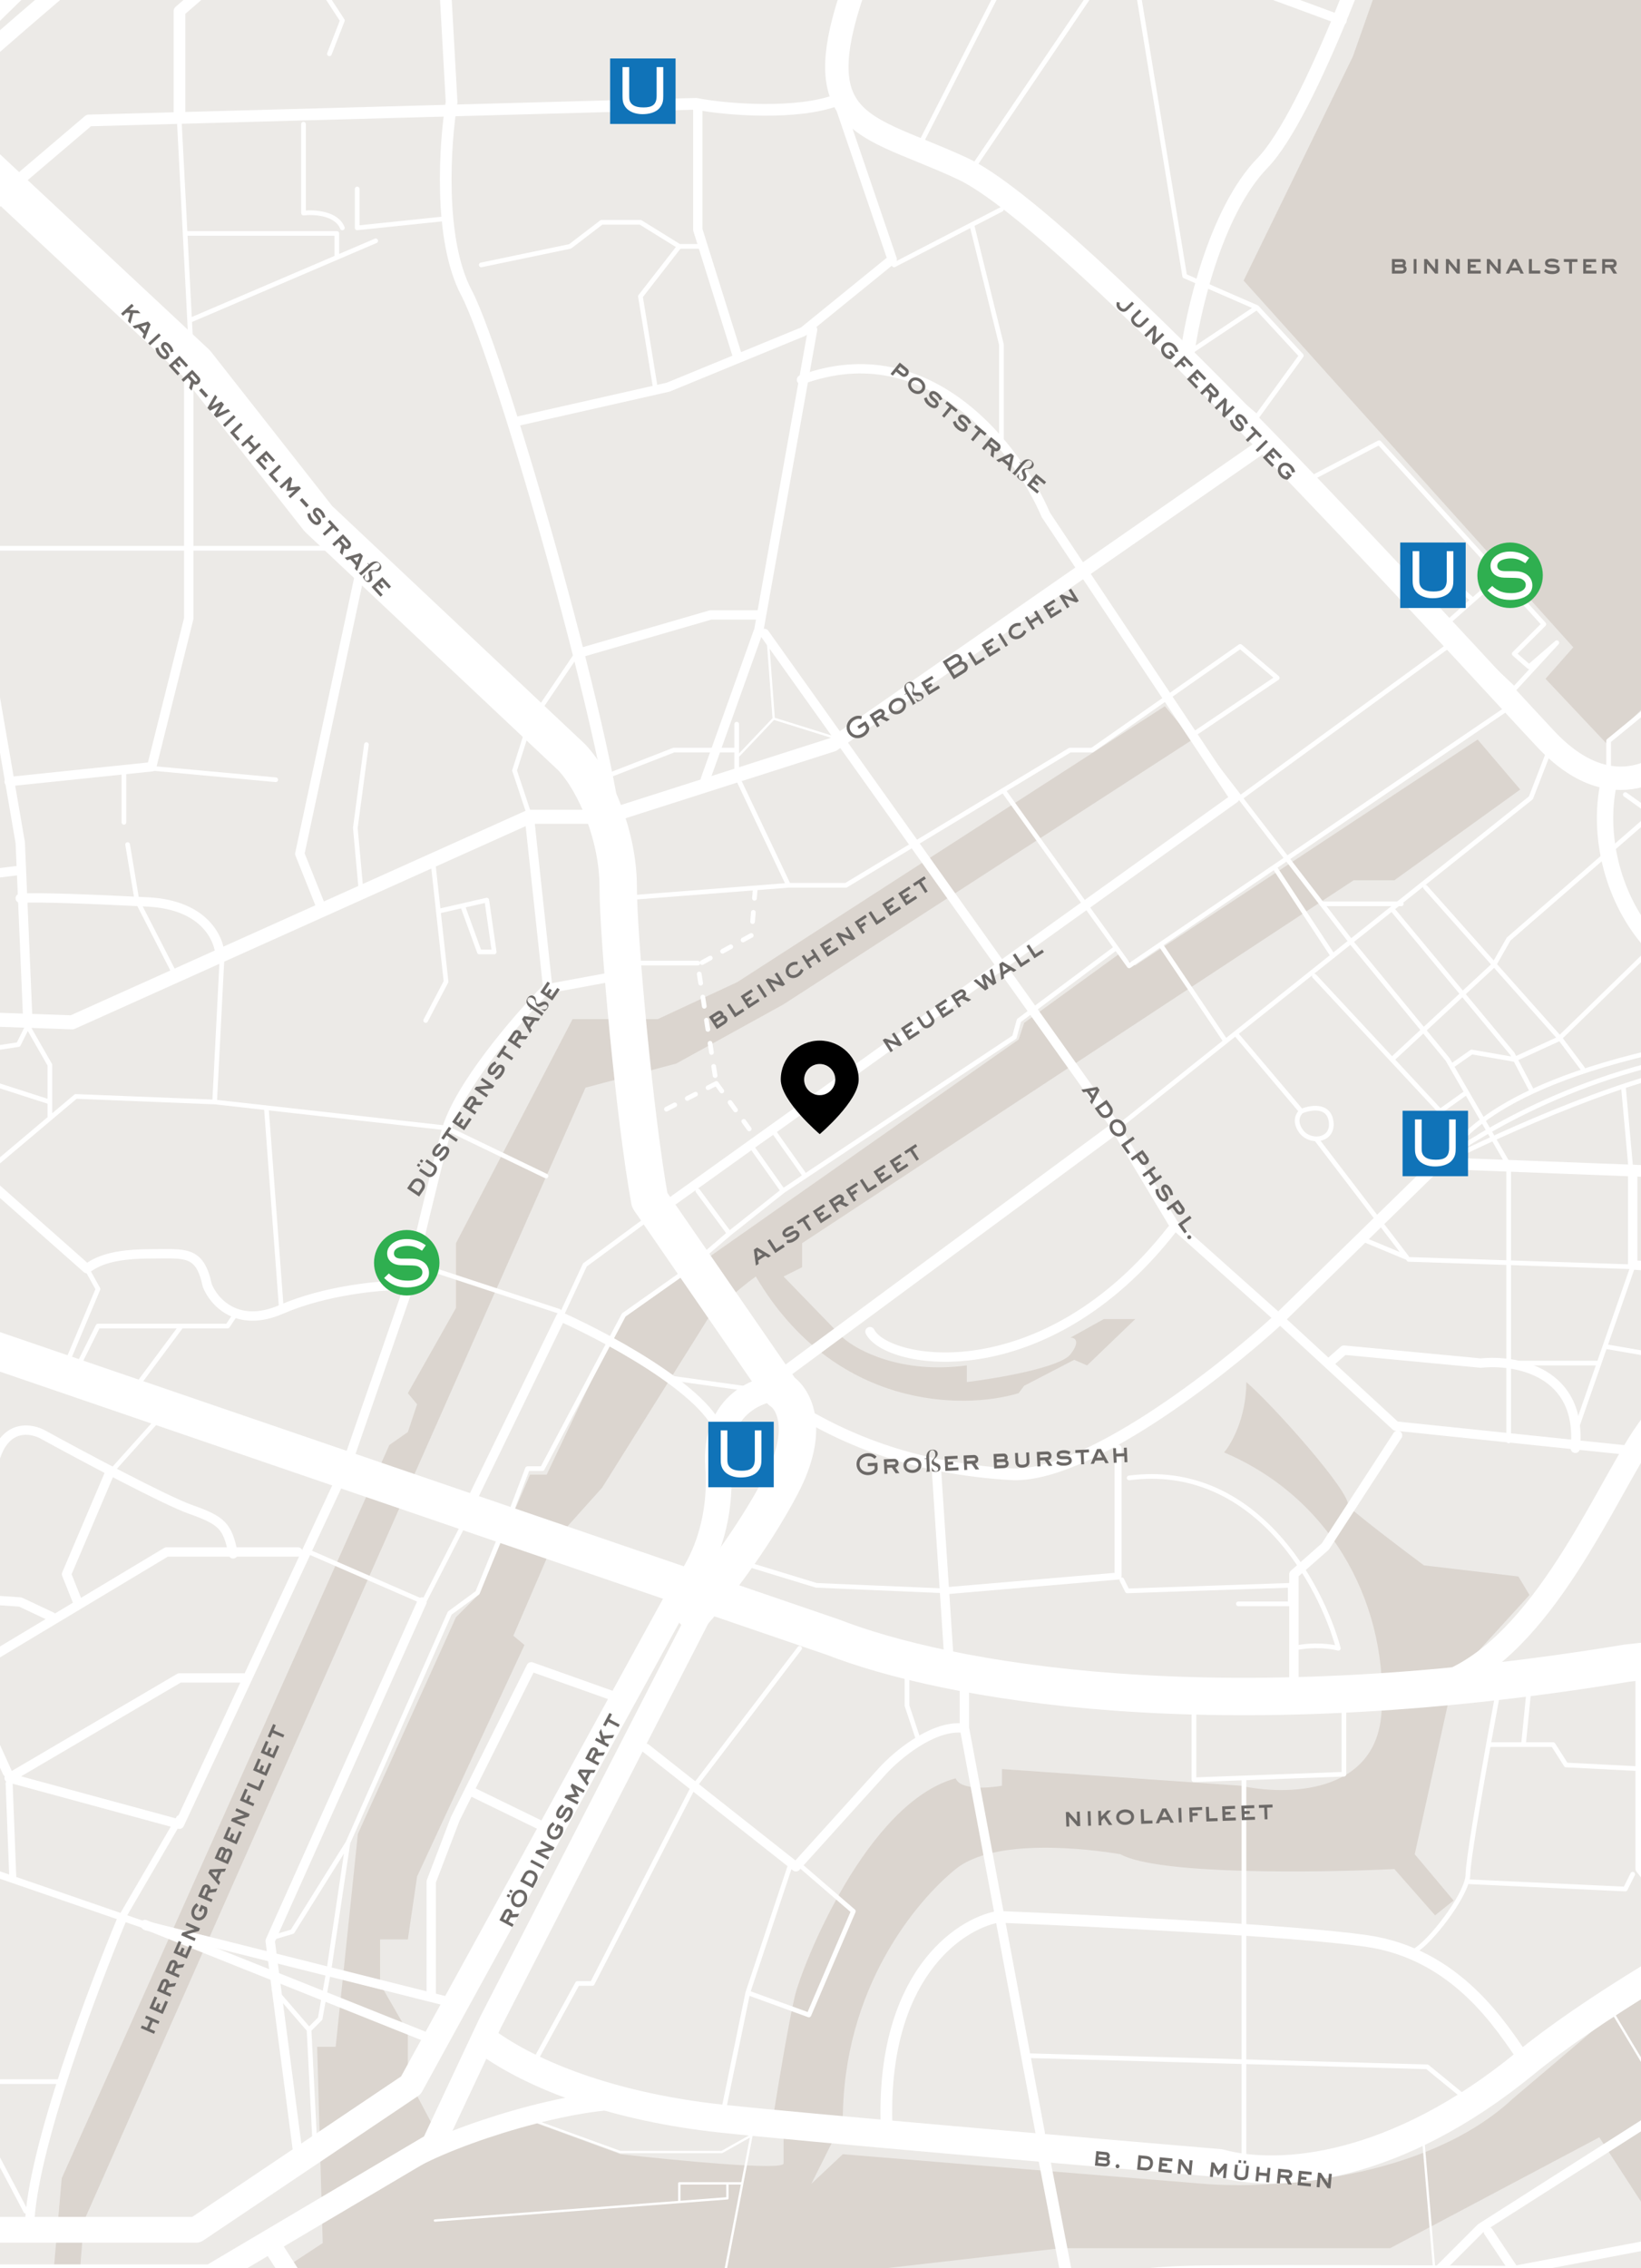 <svg width="702" height="970" viewBox="0 0 702 970" fill="none" xmlns="http://www.w3.org/2000/svg">
<rect x="0" y="0" width="702" height="970" fill="#333333" stroke="none"/>
<g clip-path="url(#clip0_101_567)">
<rect width="702" height="970" fill="white"></rect>
<path d="M0 0H702V970H0V0Z" fill="#ECEAE7"></path>
<path d="M20.867 994.86L26.409 931.513L166.555 617.944L174.473 612.401L178.432 600.524L174.473 595.773L195.059 559.348V531.634L244.942 435.821H265.528H281.364L315.411 419.984L498.313 302L510.19 316.253L335.205 429.486L289.282 454.825L250.484 465.119L35.911 949.725L32.274 994.82L84.228 994.64L138.051 959.227L135.675 875.292H143.593L153.095 784.231L195.059 691.585L204.561 682.083L226.731 630.614H233.857L265.528 564.099L435.762 444.531L438.137 437.405L478.518 408.107L485.644 412.858L632.125 316.253L650.336 337.633L596.494 376.433H579.075L343.123 531.634V541.928L335.205 545.887L360.542 572.017C366.613 577.56 385.721 587.696 413.592 583.895V591.022C426.524 589.438 453.498 584.845 457.932 579.144C462.366 573.443 459.779 572.017 457.932 572.017L472.184 564.099H485.644L465.058 583.895L459.515 581.52L438.137 592.605L435.762 595.773C412.272 602.899 356.9 602.899 323.328 545.887C314.46 552.221 305.909 560.668 302.742 564.099L257.61 636.157L237.024 659.12L219.605 699.504L224.355 703.463L178.432 802.443L174.473 829.366H162.596V848.37L174.473 868.958V888.754L189.517 917.26L226.731 906.966L265.528 921.219C288.754 923.858 335.205 928.346 335.205 925.178V909.341L331.246 902.215C333.094 890.601 337.422 864.682 339.956 853.913C343.123 840.451 370.836 770.769 408.841 760.475C410.742 765.543 422.829 764.699 428.636 763.643V756.516L530.776 763.643C549.779 767.866 588.418 767.602 590.952 732.761C594.119 689.21 571.949 641.699 523.65 621.112C526.817 617.416 533.151 606.225 533.151 591.022C544.236 600.524 578.283 638.532 576.7 644.075C583.034 649.776 600.981 663.343 609.163 669.414L649.544 674.165L654.294 682.083L621.831 717.716L605.204 792.941L621.831 812.737L613.913 819.072L596.494 799.276C564.031 800.859 495.146 801.81 479.31 792.941C465.058 790.565 425.469 785.814 408.841 799.276C392.214 812.737 360.542 849.953 360.542 906.966L347.082 933.888L360.542 921.219L514.94 933.888C543.445 936.264 609.796 932.305 647.168 897.464C858.056 719.201 703.385 834.843 703.385 992.485L84.228 994.64L77.875 998.819H31.952L32.274 994.82L20.867 994.86Z" fill="#DBD5CF"></path>
<path d="M-121.224 1070.49L-130.727 998.57H-118.057V1070.49L-130.727 1095L-121.224 1084.72L-104.594 1057.06L6.274 1113.97L3.899 1119.5L-104.594 1064.96L-114.889 1084.72L-11.94 1139.26V1144L-118.057 1092.63L-124.392 1099.74L-86.38 1121.08L-91.924 1128.98L-202 1064.96V1057.06L-184.578 1068.12L-179.826 1064.96L-133.103 1087.88L-121.224 1070.49Z" fill="#ECEAE7"></path>
<path d="M125.062 1031.77L145.652 1006.47L307.203 987.505L308.787 978.021L453.708 961.423H594.669L684.156 914L719 967.746L715.04 976.44L463.211 1006.47L159.906 1041.25L151.195 1055.48L111.599 1070.49L97.345 1072.08L127.438 1041.25L121.894 1035.72L125.062 1031.77Z" fill="#ECEAE7"></path>
<path d="M775.243 -263.358L787.128 -294.248L918.653 -299C931.066 -232.733 947.652 -106.059 914.691 -129.503C881.73 -152.948 867.152 -131.879 863.982 -118.415L857.644 -82.773L844.174 -69.308L829.913 -42.379V-15.449L918.653 27.321V91.476L687.295 318L661.148 290.279L673.033 276.814L532 119.99L578.747 24.153L608.063 -59.012L618.363 -62.972H646.887L661.148 -85.941L759.396 -42.379H775.243L794.258 -62.972L806.143 -85.941V-108.118C809.048 -111.814 817.077 -123.167 825.951 -139.008C834.825 -154.849 822.254 -173.593 814.859 -180.986C806.671 -185.21 787.286 -193.659 775.243 -193.659C747.353 -189.857 750.945 -218.476 756.227 -233.261H787.128L794.258 -253.062L775.243 -263.358Z" fill="#DBD5CF"></path>
<path d="M609.751 722.295C654.1 712.792 681.819 648.644 700.825 617.758C719.832 586.872 806.154 491.839 928.906 502.926" stroke="white" stroke-width="10" stroke-linecap="round" stroke-linejoin="round"></path>
<path d="M301.685 685.866L209.819 864.846L185.268 917.114L90.235 973.342H-46.772L-166.356 984.429L-221 953.544" stroke="white" stroke-width="10" stroke-linecap="round" stroke-linejoin="round"></path>
<path d="M80.731 981.262L190.812 1086.59L708.745 1028.78L930.49 931.369" stroke="white" stroke-width="10" stroke-linecap="round" stroke-linejoin="round"></path>
<path d="M209.819 874.349C230.409 888.604 264.463 901.275 308.812 906.027C344.291 909.828 465.617 920.282 521.846 925.034C547.716 932.161 597.179 927.695 652.517 882.268C705.577 838.711 850.503 761.101 928.906 751.597" stroke="white" stroke-width="12" stroke-linecap="round" stroke-linejoin="round"></path>
<path d="M688.154 335.034C683.403 357.208 689.738 384.926 707.161 403.933C724.584 422.94 790.315 541.732 790.315 607.463C790.315 660.048 799.819 751.861 804.571 791.195C809.85 841.351 823.894 946.258 837.832 964.631" stroke="white" stroke-width="7" stroke-linecap="round" stroke-linejoin="round"></path>
<path d="M117.161 961.463L155.175 1020.86V1050.95" stroke="white" stroke-width="8" stroke-linecap="round" stroke-linejoin="round"></path>
<path d="M-211.497 -174.98L-139.429 -74.403L-46.772 16.671L-11.926 65.772L83.899 155.262L136.168 221.785L244.665 323.946C254.96 335.034 264.463 357.842 264.463 379.383C264.463 400.923 271.591 478.64 277.926 513.221L334.154 594.792C339.434 598.224 346.826 611.106 334.154 635.181C321.483 659.256 304.06 681.114 296.933 689.034M-211.497 550.443C-182.353 545.374 -112.239 548.331 -80.825 550.443L356.329 700.121C403.846 718.6 518.678 740.51 696.074 711.208C858.265 693.468 938.937 683.754 959 681.114" stroke="white" stroke-width="16" stroke-linecap="round" stroke-linejoin="round"></path>
<path d="M270.007 411.852H298.517" stroke="white" stroke-width="2" stroke-linecap="round" stroke-linejoin="round"></path>
<path d="M-11.926 234.456H144.087" stroke="white" stroke-width="2" stroke-linecap="round" stroke-linejoin="round"></path>
<path d="M117.953 -74.403L136.96 -41.933L121.121 -30.054L146.463 8.752L140.92 23.007M76.772 53.101L79.189 99.826M81.524 144.966L81.114 137.047M81.114 137.047L79.189 99.826M81.114 137.047L144.087 110.108M160.718 102.993L144.087 110.108M79.189 99.826H144.087V110.108M129.832 53.101V91.114C134.32 90.586 143.929 91.114 146.463 97.45M152.799 80.819V97.45L190.812 93.49" stroke="white" stroke-width="2" stroke-linecap="round" stroke-linejoin="round"></path>
<path d="M328.611 275.638L330.986 307.315M330.986 307.315L315.939 323.154M330.986 307.315L356.329 315.235" stroke="white" stroke-linecap="round" stroke-linejoin="round"></path>
<path d="M-208.329 304.939C-195.216 274.341 -119.901 163.793 -68.947 90.944M924.154 4.792C846.543 -49.852 672.315 -101.329 652.517 -101.329C632.718 -101.329 482.248 -130.631 444.235 -146.47C406.221 -162.309 238.329 -146.47 167.845 -110.04C122.68 -86.696 42.997 -20.468 -11.62 27.758M-68.947 90.944C-60.818 79.323 -53.309 68.661 -46.772 59.436C-37.211 50.611 -25.189 39.74 -11.62 27.758M-68.947 90.944C-61.027 82.063 -61.819 57.06 -74.49 44.389C-45.98 57.06 -4.007 21.063 -11.62 27.758M-68.947 90.944C-57.859 80.819 -49.148 48.349 9.456 87.154C-15.886 59.436 -34.279 40.429 -11.62 27.758" stroke="white" stroke-width="7" stroke-linecap="round" stroke-linejoin="round"></path>
<path d="M933.658 4.792C898.812 -19.283 721.152 -87.074 636.678 -117.96C571.739 -136.966 438.704 -170.228 423.645 -170.228C388.007 -170.228 221.698 -153.597 167.846 -129.047C113.994 -104.497 -7.966 2.416 -57.067 65.772" stroke="white" stroke-width="8" stroke-linecap="round" stroke-linejoin="round"></path>
<path d="M927.322 920.282L708.745 1020.86L190.812 1086.59" stroke="white" stroke-width="10" stroke-linecap="round" stroke-linejoin="round"></path>
<path d="M-203.577 934.537L-156.852 961.463L-8.758 953.544H83.899L175.765 891.772L292.181 679.53C297.989 673.459 309.129 654.505 307.228 627.262C305.328 600.019 325.443 593.208 335.738 593.208" stroke="white" stroke-width="11" stroke-linecap="round" stroke-linejoin="round"></path>
<path d="M930.488 105.37L722.998 316.027C714.287 328.698 689.737 346.438 661.227 316.027C625.589 278.014 459.28 94.282 411.764 72.108C364.247 49.933 335.738 56.269 380.087 -41.141" stroke="white" stroke-width="10" stroke-linecap="round" stroke-linejoin="round"></path>
<path d="M173.389 925.033C194.772 912.362 246.248 896.523 272.382 898.107" stroke="white" stroke-width="8" stroke-linecap="round" stroke-linejoin="round"></path>
<path d="M410.181 -104.497C372.96 -110.04 232.785 -133.007 76.772 4.792C76.772 29.501 76.772 44.653 76.772 49.141" stroke="white" stroke-width="5" stroke-linecap="round" stroke-linejoin="round"></path>
<path d="M166.262 -114L186.852 -69.651L193.188 43.597C190.284 61.284 187.486 102.36 199.523 125.168C214.57 153.678 265.255 331.866 264.463 366.711" stroke="white" stroke-width="5" stroke-linecap="round" stroke-linejoin="round"></path>
<path d="M543.228 188.523L356.329 318.403L259.711 349.289H226.45L30.839 437.195L-14.302 435.611L-41.228 443.53V457.785L-122.007 482.336" stroke="white" stroke-width="6" stroke-linecap="round" stroke-linejoin="round"></path>
<path d="M445.819 918.698L471.161 1050.16" stroke="white" stroke-width="5" stroke-linecap="round" stroke-linejoin="round"></path>
<path d="M-26.181 120.416L-18.262 131.503L-11.926 240.792L8.664 360.376L11.832 434.819" stroke="white" stroke-width="4" stroke-linecap="round" stroke-linejoin="round"></path>
<path d="M359.497 45.973L381.671 110.913L343.658 141.799L285.846 165.557L219.322 180.604" stroke="white" stroke-width="4" stroke-linecap="round" stroke-linejoin="round"></path>
<path d="M347.617 141.007L324.651 269.302L301.685 333.45" stroke="white" stroke-width="4" stroke-linecap="round" stroke-linejoin="round"></path>
<path d="M327.027 270.886L475.913 479.96L502.047 523.517L546.396 563.114L597.081 609.839L696.074 620.134L787.94 629.638L901.188 634.389H924.154" stroke="white" stroke-width="4" stroke-linecap="round" stroke-linejoin="round"></path>
<path d="M263.671 417.396L233.577 422.94C221.434 435.347 195.88 464.913 190.812 483.919C185.743 502.926 177.613 537.244 174.181 552.027L148.047 627.262L105.946 717.544M105.946 717.544L76.772 780.107L3.913 760.309L76.772 717.544H105.946Z" stroke="white" stroke-width="4" stroke-linecap="round" stroke-linejoin="round"></path>
<path d="M7.873 372.255L-57.067 380.174L-40.436 443.53" stroke="white" stroke-width="4" stroke-linecap="round" stroke-linejoin="round"></path>
<path d="M80.731 156.846V264.55L64.892 327.906L3.913 334.242" stroke="white" stroke-width="4" stroke-linecap="round" stroke-linejoin="round"></path>
<path d="M154.383 243.168L128.249 365.127L137.752 388.886" stroke="white" stroke-width="4" stroke-linecap="round" stroke-linejoin="round"></path>
<path d="M94.195 409.477C94.195 402.085 88.018 386.985 63.309 385.718C38.6 384.451 16.584 383.606 8.665 384.134" stroke="white" stroke-width="4" stroke-linecap="round" stroke-linejoin="round"></path>
<path d="M-38.852 459.369L-20.638 497.383L-4.007 506.094L37.174 542.524C42.718 538.3 50.637 536.188 64.892 536.188C79.147 536.188 85.483 534.604 88.651 549.651C91.291 556.515 101.322 568.183 120.329 559.946C139.335 551.71 162.566 549.651 171.805 549.651" stroke="white" stroke-width="4" stroke-linecap="round" stroke-linejoin="round"></path>
<path d="M198.731 647.852L239.913 563.114C263.407 573.673 310.079 599.385 308.812 617.758" stroke="white" stroke-width="4" stroke-linecap="round" stroke-linejoin="round"></path>
<path d="M331.5 590L475.121 483.919" stroke="white" stroke-width="5" stroke-linecap="round" stroke-linejoin="round"></path>
<path d="M837.04 510.054L800.611 504.51L615.295 497.383L546.396 564.698C521.582 587.4 464.034 632.33 432.356 630.43C392.759 628.054 363.457 616.966 338.114 601.128" stroke="white" stroke-width="5" stroke-linecap="round" stroke-linejoin="round"></path>
<path d="M262.879 725.463L227.242 712.792L194.772 777.732L184.477 804.658V852.966" stroke="white" stroke-width="4" stroke-linecap="round" stroke-linejoin="round"></path>
<path d="M400.678 629.638L406.221 713.584L412.557 720.711V738.926L445.027 912.362" stroke="white" stroke-width="4" stroke-linecap="round" stroke-linejoin="round"></path>
<path d="M288.222 513.221L528.181 341.369L447.403 220.201C435.524 192.483 397.985 142.115 342.866 162.389" stroke="white" stroke-width="4" stroke-linecap="round" stroke-linejoin="round"></path>
<path d="M226.45 349.289L234.369 422.94" stroke="white" stroke-width="4" stroke-linecap="round" stroke-linejoin="round"></path>
<path d="M127.457 663.691H71.228L-15.886 715.96L3.121 757.933" stroke="white" stroke-width="4" stroke-linecap="round" stroke-linejoin="round"></path>
<path d="M99.738 664.483C97.362 652.604 94.986 650.228 81.523 645.476C70.753 641.675 35.327 622.774 18.96 613.799C13.68 610.631 2.012 608.413 -2.423 624.886C-6.858 641.358 -28.029 658.148 -38.06 664.483V681.114" stroke="white" stroke-width="4" stroke-linecap="round" stroke-linejoin="round"></path>
<path d="M46.678 630.429L28.463 673.195L33.215 685.074" stroke="white" stroke-width="4" stroke-linecap="round" stroke-linejoin="round"></path>
<path d="M597.872 613.799L566.987 661.315L553.523 673.195V719.919" stroke="white" stroke-width="4" stroke-linecap="round" stroke-linejoin="round"></path>
<path d="M652.517 881.477C642.221 866.43 623.215 835.544 584.409 830C553.365 825.565 466.409 821.289 426.812 819.705C409.917 822.872 376.761 845.364 379.295 909.987" stroke="white" stroke-width="5" stroke-linecap="round" stroke-linejoin="round"></path>
<path d="M372.168 569.45C379.295 583.705 446.611 595.584 501.255 525.893" stroke="white" stroke-width="4" stroke-linecap="round" stroke-linejoin="round"></path>
<path d="M698.45 502.134V540.94L745.175 544.107L755.47 556.779" stroke="white" stroke-width="4" stroke-linecap="round" stroke-linejoin="round"></path>
<path d="M249.416 278.805L304.06 262.966H324.651" stroke="white" stroke-width="4" stroke-linecap="round" stroke-linejoin="round"></path>
<path d="M592.329 -45.101L506.798 -74.403L497.295 -68.067L483.832 -24.51L574.114 8.752" stroke="white" stroke-width="4" stroke-linecap="round" stroke-linejoin="round"></path>
<path d="M276.342 747.638L340.49 798.322L377.711 757.141C383.519 750.805 398.302 738.293 410.973 738.926" stroke="white" stroke-width="4" stroke-linecap="round" stroke-linejoin="round"></path>
<path d="M568.57 582.913L574.906 577.369L633.51 582.913C648.293 581.329 677.067 586.397 673.899 619.342" stroke="white" stroke-width="4" stroke-linecap="round" stroke-linejoin="round"></path>
<path d="M192.396 856.134L62.5 823.5" stroke="white" stroke-width="4" stroke-linecap="round" stroke-linejoin="round"></path>
<path d="M184.476 871.973L62 823" stroke="white" stroke-width="4" stroke-linecap="round" stroke-linejoin="round"></path>
<path d="M-202.785 691.409L-105.376 685.074L-84.785 678.738L8.665 685.074L22.128 691.409" stroke="white" stroke-width="4" stroke-linecap="round" stroke-linejoin="round"></path>
<path d="M-209.121 421.356C-188.213 390.311 -166.092 344.537 -157.644 325.53H-141.805V307.315L-103 227.329L0.745 83.195L37.967 51.517L297.725 44.389C310.924 47.029 341.44 49.141 357.913 42.805" stroke="white" stroke-width="5" stroke-linecap="round" stroke-linejoin="round"></path>
<path d="M760.222 -296.148C743.591 -267.638 740.423 -225.664 699.242 -219.329C658.061 -212.993 637.47 -209.825 631.926 -168.644C627.491 -135.699 610.544 -91.034 602.624 -72.819C590.217 -34.013 560.334 48.824 540.061 69.731C519.787 90.639 509.967 134.407 507.591 153.678" stroke="white" stroke-width="6" stroke-linecap="round" stroke-linejoin="round"></path>
<path d="M-204.369 -18.966C-180.611 -10.255 -148.141 16.671 -137.054 19.047C-125.966 21.423 -99.832 43.597 -66.57 47.557C-33.309 51.517 -9.55 68.94 3.913 81.611" stroke="white" stroke-width="10" stroke-linecap="round" stroke-linejoin="round"></path>
<path d="M457.698 980.47C467.202 975.718 481.457 971.758 506.799 970.966C527.073 970.333 609.224 970.702 647.765 970.966M647.765 970.966L734.879 954.336C750.454 955.127 782.871 961.463 787.94 980.47M647.765 970.966L636.678 954.336" stroke="white" stroke-width="4" stroke-linecap="round" stroke-linejoin="round"></path>
<path d="M239.121 560.738L176.557 540.148" stroke="white" stroke-width="2" stroke-linecap="round" stroke-linejoin="round"></path>
<path d="M615.295 970.966L633.51 952.752L797.443 848.215H823.577L920.195 816.537" stroke="white" stroke-width="4" stroke-linecap="round" stroke-linejoin="round"></path>
<path d="M701.617 715.168V799.114L726.959 831.584" stroke="white" stroke-width="4" stroke-linecap="round" stroke-linejoin="round"></path>
<path d="M298.517 45.973V98.242L315.147 151.302" stroke="white" stroke-width="4" stroke-linecap="round" stroke-linejoin="round"></path>
<path d="M180.517 685.074L115.577 830L127.456 921.074" stroke="white" stroke-width="4" stroke-linecap="round" stroke-linejoin="round"></path>
<path d="M478.289 619.342V673.987L403.846 680.322" stroke="white" stroke-width="3" stroke-linecap="round" stroke-linejoin="round"></path>
<path d="M382.463 113.289L415.725 96.084M428.396 89.53L415.725 96.084M415.725 96.084L428.396 147.342V187.732" stroke="white" stroke-width="2" stroke-linecap="round" stroke-linejoin="round"></path>
<path d="M205.859 113.289L243.872 105.369L257.335 95.074H273.966L290.597 105.369M290.597 105.369H300.892M290.597 105.369L273.966 126.752L280.302 165.557" stroke="white" stroke-width="2" stroke-linecap="round" stroke-linejoin="round"></path>
<path d="M259.711 331.866L288.221 320.778H315.148V309.691V331.866L337.322 378.591M337.322 378.591L266.047 384.134M337.322 378.591H361.872L429.188 337.979M645.389 616.174V581.329V498.174L619.255 453.033L578.866 403.933L530.557 341.187M619.255 276.429L530.557 341.187M530.557 341.187L509.966 314.443L546.396 289.893L530.557 276.429L467.201 320.778H457.698L429.188 337.979M645.389 302.564L496.418 403.933M300.893 536.98L311.98 527.476M429.188 337.979L483.04 413.036M483.04 413.036L496.418 403.933M483.04 413.036L477.497 405.309L435.898 436.403L433.94 443.53L344.45 502.926M496.418 403.933L524.221 445.114M475.913 483.919L528.545 441.946M662.812 320.778L654.893 341.187L528.545 441.946M344.45 502.926L330.987 483.919L321.483 490.255L334.946 509.262M344.45 502.926L334.946 509.262M334.946 509.262L311.98 527.476M311.98 527.476L298.517 509.262M553.524 704.872C561.76 702.972 569.626 704.08 572.53 704.872C565.139 677.682 536.893 625.044 483.04 632.013M528.545 441.946L556.691 475.208M556.691 475.208C560.387 473.624 568.095 472.199 569.362 479.168C570.336 484.524 566.803 487.065 563.027 487.013M556.691 475.208C554.315 477.584 554.315 480.752 556.691 483.919C558.2 485.931 560.661 486.981 563.027 487.013M563.027 487.013L601.832 537.772L582.826 529.852" stroke="white" stroke-width="2" stroke-linecap="round" stroke-linejoin="round"></path>
<path d="M510.759 729.423V761.101L532.141 760.309M574.906 729.423V758.725L532.141 760.309M532.141 760.309V825.248V923.45M440.275 879.101L610.544 883.852L627.967 898.107M604.208 834.752C609.875 832.626 624.414 814.66 627.418 804.658M651.725 746.054L654.101 722.295L640.638 724.671C639.546 730.538 638.173 738.037 636.736 746.054M651.725 746.054H636.736M651.725 746.054H664.396L669.94 754.765L700.826 756.349M636.736 746.054C632.612 769.058 627.967 796.322 627.967 801.49C627.967 802.409 627.773 803.478 627.418 804.658M698.45 801.49L695.282 807.825L627.418 804.658" stroke="white" stroke-width="2" stroke-linecap="round" stroke-linejoin="round"></path>
<path d="M608.96 916.322L618.463 1028.78" stroke="white" stroke-linecap="round" stroke-linejoin="round"></path>
<path d="M690.53 861.678L714.289 901.275" stroke="white" stroke-linecap="round" stroke-linejoin="round"></path>
<path d="M688.154 327.906V316.819L726.792 285.141M815.658 212.282L726.792 285.141M726.792 285.141L735.671 296.228" stroke="white" stroke-width="2" stroke-linecap="round" stroke-linejoin="round"></path>
<path d="M735.671 -239.128L739.631 -214.577C740.687 -208.77 745.966 -195.729 758.637 -190.027C761.372 -188.796 764.918 -187.421 768.933 -185.983M825.161 -136.174V-163.101L814.866 -171.812C804.308 -174.71 783.523 -180.758 768.933 -185.983M805.362 -146.47L768.933 -185.983M665.188 -175.772L677.067 -171.812L721.416 -136.174L768.933 -112.416L787.939 -94.201L852.087 -67.259M918.611 -60.94H867.134L852.087 -67.259M819.617 -129.839L795.859 -105.289H787.939L773.684 -68.859M852.087 -67.259L867.134 -82.322C861.326 -95.521 856.364 -123.503 882.973 -129.839C909.582 -136.174 921.514 -120.864 924.154 -112.416C916.499 -113.736 900.079 -114.158 895.644 -105.289M852.087 -34.805L867.134 3.208L918.611 27.758M871.886 -30.054L918.611 -26.886M647.765 -100.537V-90.242L660.436 -84.992M732.503 -55.136L758.637 -44.309H768.933V-60.94L732.503 -55.136ZM732.503 -55.136L660.436 -84.992M660.436 -84.992L647.765 -60.94L630.342 -64.912M660.436 -84.992L642.221 -79.154M620.047 -67.259L601.832 -68.859M620.047 -67.259L630.342 -64.912M620.047 -67.259L642.221 -79.154M642.221 -79.154L630.342 -64.912M642.221 -79.154L609.751 -90.242" stroke="white" stroke-width="2" stroke-linecap="round" stroke-linejoin="round"></path>
<path d="M545.604 371.463L570.154 408.685M565.403 386.51H599.456" stroke="white" stroke-width="2" stroke-linecap="round" stroke-linejoin="round"></path>
<path d="M602.624 538.564L698.45 541.732L686.57 575.785M674.691 609.839L684.084 582.913M646.973 582.913H684.084M684.084 582.913L686.57 575.785M686.57 575.785L727.752 582.913" stroke="white" stroke-width="2" stroke-linecap="round" stroke-linejoin="round"></path>
<path d="M697.658 499.758L694.49 464.913" stroke="white" stroke-width="2" stroke-linecap="round" stroke-linejoin="round"></path>
<path d="M617.671 495.799C624.006 488.671 638.262 461.745 730.127 445.114H812.49L920.194 430.859" stroke="white" stroke-width="2" stroke-linecap="round" stroke-linejoin="round"></path>
<path d="M616.879 496.591C624.007 491.047 669.148 459.369 733.295 449.866" stroke="white" stroke-width="2" stroke-linecap="round" stroke-linejoin="round"></path>
<path d="M616.879 497.383C642.221 484.447 701.459 457.785 735.671 454.617M596.289 389.678L646.973 450.658L654.893 465.705" stroke="white" stroke-width="2" stroke-linecap="round" stroke-linejoin="round"></path>
<path d="M609.751 379.383L667.564 444.322L677.067 456.993" stroke="white" stroke-width="2" stroke-linecap="round" stroke-linejoin="round"></path>
<path d="M562.235 417.396L626.383 486.295" stroke="white" stroke-width="2" stroke-linecap="round" stroke-linejoin="round"></path>
<path d="M616.087 475.208L627.174 467.289M595.497 453.034L639.054 412.644L645.389 401.557L705.577 349.289M695.282 339.785L811.698 422.94V475.208L803.778 488.671H769.725L749.926 479.168M621.631 455.409L629.55 449.866L647.765 453.034L666.772 444.322L811.698 303.356" stroke="white" stroke-width="2" stroke-linecap="round" stroke-linejoin="round"></path>
<path d="M246.248 280.389L226.45 309.691L220.114 329.49L226.45 348.497M185.268 369.087L187.52 389.678M182.101 436.403L190.812 419.772L187.52 389.678M187.52 389.678L197.878 387.302M197.878 387.302L208.235 384.926L211.403 407.101H205.067L197.878 387.302Z" stroke="white" stroke-width="2" stroke-linecap="round" stroke-linejoin="round"></path>
<path d="M156.759 318.403L152.007 354.04L154.383 380.175" stroke="white" stroke-width="2" stroke-linecap="round" stroke-linejoin="round"></path>
<path d="M117.953 333.45L66.477 328.698H53.014V351.664" stroke="white" stroke-width="2" stroke-linecap="round" stroke-linejoin="round"></path>
<path d="M54.597 361.168L58.557 384.926L74.396 415.812" stroke="white" stroke-width="2" stroke-linecap="round" stroke-linejoin="round"></path>
<path d="M94.987 409.477L91.819 471.248M91.819 471.248L190.812 482.336L233.577 502.926M91.819 471.248L32.423 468.873L21.336 478.221M-12.718 479.168V502.926H-7.966L21.336 478.221M21.336 478.221V471.248M21.336 471.248V455.409L11.832 438.779L7.872 446.698L-28.557 452.242L-35.685 460.953L-0.839 464.121L21.336 471.248Z" stroke="white" stroke-width="2" stroke-linecap="round" stroke-linejoin="round"></path>
<path d="M37.966 544.107L41.926 551.235L29.255 581.329L32.423 586.081L41.926 567.074H77.564M100.53 562.322L97.362 567.074H77.564M77.564 567.074L56.973 594.792" stroke="white" stroke-width="2" stroke-linecap="round" stroke-linejoin="round"></path>
<path d="M66.476 608.255L45.886 631.221" stroke="white" stroke-width="2" stroke-linecap="round" stroke-linejoin="round"></path>
<path d="M113.993 474.416L120.329 559.154" stroke="white" stroke-width="2" stroke-linecap="round" stroke-linejoin="round"></path>
<path d="M280.302 518.765L250.208 540.94L239.121 564.698M293.765 543.315L266.839 562.322L231.993 628.054H225.658L216.946 651.02M320.691 594L286.638 589.248M212.987 659.732L204.275 681.114L192.396 689.826L148.839 788.027M148.839 788.027L125.081 826.04L117.161 828.416M148.839 788.027L140.92 841.087L136.96 863.262L132.208 868.013M197.148 654.188L181.309 685.074L132.208 663.691M132.208 868.013L117.161 850.591M132.208 868.013L134.584 914.738" stroke="white" stroke-width="2" stroke-linecap="round" stroke-linejoin="round"></path>
<path d="M320.691 669.235L349.201 677.946L404.638 680.322M479.873 675.57L482.248 680.322L551.94 677.946V685.866H529.765" stroke="white" stroke-width="2" stroke-linecap="round" stroke-linejoin="round"></path>
<path d="M342.074 797.53L365.041 817.329L346.034 861.678L319.9 852.175M319.9 852.175L338.114 797.53M319.9 852.175L309.604 902.067M342.074 704.873L296.141 765.06L253.376 848.215H247.04L229.618 879.893" stroke="white" stroke-width="2" stroke-linecap="round" stroke-linejoin="round"></path>
<path d="M201.107 765.852L231.993 780.899" stroke="white" stroke-width="4" stroke-linecap="round" stroke-linejoin="round"></path>
<path d="M148.839 -148.846L103.698 -126.671L46.678 -73.611H39.55L34.007 -56.98L18.168 -50.644L14.208 -38.369M-24.597 3.208L10.248 -26.094L14.208 -38.369M-24.597 3.208L-34.892 -7.879M-24.597 3.208L-17.47 16.671M-34.892 -7.879L14.208 -38.369M-34.892 -7.879L-47.168 -12.631M-59.443 -17.383L-47.168 -12.631M-47.168 -12.631L-59.443 -0.752" stroke="white" stroke-width="2" stroke-linecap="round" stroke-linejoin="round"></path>
<path d="M-16.678 717.544L-54.691 743.678H-64.986M-75.282 743.678C-72.747 755.715 -80.033 757.141 -83.993 756.349C-87.689 755.029 -93.972 750.647 -89.537 743.678C-87.915 741.129 -85.961 740.056 -83.993 739.863M-75.282 743.678H-64.986M-75.282 743.678C-77.124 741.836 -80.58 739.527 -83.993 739.863M-57.859 784.067L-75.282 756.349M-57.859 784.067L-64.986 743.678M-57.859 784.067H-75.282L-100.7 775.356M-57.859 784.067L-56.275 787.631M-64.986 743.678L-78.45 678.738M-105.376 685.866V734.966M-105.376 734.966H-89.537L-83.993 739.863M-105.376 734.966L-112.107 742.886M-112.107 742.886L-118.839 750.805L-130.718 755.161M-112.107 742.886L-102.208 743.678L-100.7 775.356M-98.248 826.832L-105.376 832.376M-98.248 826.832L-83.993 822.873L-54.691 791.195M-98.248 826.832L-100.7 775.356M-98.248 826.832L-78.45 827.624L-41.228 819.867M-54.691 791.195L-56.275 787.631M-54.691 791.195L-41.228 819.867M-100.7 775.356L-116.463 777.732M-56.275 787.631H-41.228L5.497 803.749M60.933 822.873L52.221 819.867M52.221 819.867L76.772 777.732M52.221 819.867L5.497 803.749M3.913 762.685L5.497 803.749M-41.228 819.867L-20.637 875.933L-13.51 950.376M-171.899 762.685L-142.597 759.517L-130.718 755.161M-171.899 762.685L-203.577 777.732M-171.899 762.685V752.699M-171.899 762.685L-160.02 800.698M-203.577 750.805L-171.899 752.699M-130.718 755.161L-126.758 791.195M-130.718 755.161L-171.899 752.699" stroke="white" stroke-width="3" stroke-linecap="round" stroke-linejoin="round"></path>
<path d="M230.409 907.611L265.255 920.282H308.812L321.483 913.154L317.524 933.695M317.524 995.517V978.886H308.812L317.524 933.695M317.524 995.517L321.483 1066M317.524 995.517H308.812M329.403 1066C329.403 1062.2 326.235 1017.43 324.651 995.517L457.698 978.886M317.524 933.695H311.188M290.597 941.664V933.695H311.188M290.597 941.664L186.06 949.584M290.597 941.664L311.188 940.081V933.695M324.651 1075.5L329.403 1103.22L336.53 1100.05M336.53 1072.34V1100.05M336.53 1100.05L340.49 1099.62M592.329 1084.21V1072.34L340.49 1099.62M592.329 1084.21L584.409 1121.44M592.329 1084.21L566.195 1100.05L525.805 1095.3L504.423 1115.89L477.101 1112.33M592.329 1084.21H605.792M584.409 1121.44L578.074 1126.98V1142.82L388.007 1161.83L379.295 1165.79L238.329 1176.08M584.409 1121.44H592.329L589.161 1142.82L605.792 1115.89H612.128L605.792 1095.3L617.671 1088.97M238.329 1176.08L228.034 1178.46V1182.42M238.329 1176.08L230.409 1088.97M238.329 1176.08L241.497 1196.67L251 1200.23M228.034 1182.42H223.282M228.034 1182.42L230.409 1242.6L132.208 1196.67V1182.42M211.403 1088.97L220.114 1103.22H238.329L241.497 1084.21M329.403 1126.98H340.49M340.49 1126.98V1099.62M340.49 1126.98L449.779 1108.77L477.101 1112.33M471.161 1059.66L477.101 1112.33M625.591 1126.98L602.624 1139.65M631.134 1165.79L557.483 1171.49M422.852 1182.42V1200.23M422.852 1182.42L477.101 1178.08M422.852 1182.42L369 1188M422.852 1218.05V1200.23M422.852 1200.23H446.611M446.611 1210.93H457.698V1200.23H446.611M446.611 1210.93V1200.23M446.611 1210.93V1221.22M477.101 1178.08L502.198 1176.08M477.101 1178.08C478.47 1186.38 482.829 1200.12 491.044 1206.97M502.198 1176.08L504.423 1210.93C499.144 1211.71 494.71 1210.02 491.044 1206.97M502.198 1176.08L522.638 1174.2M522.638 1174.2V1196.67M522.638 1174.2L557.483 1171.49M522.638 1196.67V1210.93H538.477V1196.67H522.638ZM557.483 1171.49V1189.23M557.483 1206.97V1189.23M557.483 1189.23H578.074M578.074 1189.23H592.329V1200.23L578.074 1206.97V1189.23ZM491.044 1206.97V1218.05L508.383 1221.22V1225.97M508.383 1225.97L602.624 1218.78M508.383 1225.97L386.819 1234.29M612.128 1218.05L617.671 1210.93H636.678M612.128 1218.05L615.295 1241.02M612.128 1218.05L602.624 1218.78M615.295 1241.02L605.792 1252.9M615.295 1241.02L602.624 1218.78M251 1210.93L265.255 1242.6L386.819 1234.29M251 1210.93V1200.23M251 1210.93L238.329 1249.73L248.624 1238.64L257.336 1242.6L261.295 1252.9L265.255 1262.4L355.537 1252.9L386.819 1234.29M251 1200.23L280.302 1197.2M369 1188V1204.61M369 1188L317.524 1193.34M369 1221.22V1204.61M369 1204.61L391.175 1206.08M391.175 1206.08L404.638 1206.97V1221.22H391.175V1206.08ZM317.524 1193.34V1209.66M317.524 1193.34L280.302 1197.2M317.524 1225.97V1209.66M317.524 1209.66L336.53 1210.53M336.53 1210.53L345.242 1210.93L350.785 1221.22L336.53 1225.97V1210.53ZM280.302 1197.2V1215.15M280.302 1233.1V1215.15M280.302 1215.15L294.557 1218.05L297.725 1233.1M211.403 1126.98L63.309 1141.94M54.597 1142.82L63.309 1141.94M63.309 1141.94V1132.52M63.309 1132.52L110.034 1103.22L126.664 1100.05M63.309 1132.52L54.597 1126.98L71.228 1103.22M106.074 1066L135.376 1039.07M63.309 1043.03L75.188 1022.44L32.423 1015.32M32.423 1015.32V1039.07M32.423 1015.32H4.705M49.846 1059.66L41.926 1072.34H10.248L-93.497 1022.44V1015.32H-82.409M4.705 1043.03V1015.32M4.705 1015.32H-24.597M-24.597 1039.07V1015.32M-24.597 1015.32H-82.409M-82.409 1015.32V1010.56H-49.148V995.517M-49.148 995.517L-82.409 993.877M-49.148 995.517H-0.047L10.248 989.973M-11.926 978.886L-161.604 989.973L-122.007 991.925M-11.926 978.886L-82.409 993.877M-11.926 978.886L10.248 989.973M-82.409 993.877L-122.007 991.925M10.248 989.973L79.94 983.638M-122.007 991.925L-118.839 1072.34L-136.262 1099.62M-136.262 1099.62L-204.369 1062.83M-136.262 1099.62L-130.222 1103.22M-90.329 1126.98L-130.222 1103.22M-130.222 1103.22L-118.839 1088.97M-118.839 1088.97L-11.926 1141.94M-118.839 1088.97L-105.376 1059.66M-105.376 1059.66L-111.711 1055.7M-105.376 1059.66L4.705 1115.89" stroke="white" stroke-linecap="round" stroke-linejoin="round"></path>
<path d="M720.624 1064.42L707.161 1066.13M627.174 1076.3L694.49 1067.74M707.161 1066.13L694.49 1067.74M707.161 1066.13L708.123 1076.59M713.496 1124.6L711.008 1101.64M713.496 1124.6H744.382M713.496 1124.6L673.503 1126.58M711.008 1101.64L734.879 1097.68M711.008 1101.64L709.085 1087.05M709.085 1087.05H694.49V1077.39M709.085 1087.05L708.123 1076.59M694.49 1067.74V1077.39M694.49 1077.39L708.123 1076.59M633.51 1128.56L673.503 1126.58M673.503 1126.58V1188.75L694.49 1184L700.798 1233.89M703.201 1252.9L700.798 1233.89M700.798 1233.89H684.194M728.543 1064.42L772.1 1045.41L810.114 1039.07H822.785M822.785 1039.07H858.423M822.785 1039.07L815.658 986.805M822.785 1039.07L827.537 1055.7L837.832 1093.72M837.832 1093.72L799.819 1109.56M837.832 1093.72L854.463 1085.56M837.832 1093.72V1139.65L845.752 1162.62M871.094 1077.39L854.463 1085.56M854.463 1085.56L862.382 1105.6M862.382 1105.6H884.557L865.55 1153.11M862.382 1105.6L839.416 1111.93M865.55 1153.11L845.752 1162.62M865.55 1153.11L898.02 1139.65L845.752 1162.62M845.752 1162.62V1188.75L862.382 1256.86M884.557 1076.3L920.194 1060.46V1006.6L894.852 986.805M894.852 986.805H871.094L854.463 1002.64M894.852 986.805L845.752 974.926L881.389 959.087L909.899 986.805M894.852 986.805H909.899M909.899 986.805H920.194" stroke="white" stroke-linecap="round" stroke-linejoin="round"></path>
<path d="M52.221 820.497C40.342 849.007 13.416 919.49 12.624 951.96" stroke="white" stroke-width="4" stroke-linecap="round" stroke-linejoin="round"></path>
<path d="M26.879 890.188H-18.262L11.04 945.624" stroke="white" stroke-width="2" stroke-linecap="round" stroke-linejoin="round"></path>
<path d="M388.007 714.376V729.423L392.759 743.678" stroke="white" stroke-width="2" stroke-linecap="round" stroke-linejoin="round"></path>
<path d="M455.322 -141.718L483.04 -26.886M483.04 -26.886L506.798 118.04L537.684 131.503M483.04 -26.886L393.55 -66.483M483.04 -26.886L416.517 71.315M537.684 131.503L556.691 152.094L537.684 178.228L506.798 152.094L537.684 131.503ZM556.691 206.738L589.953 189.315L641.736 246.336M641.736 246.336L660.436 266.926L647.765 279.597L654.1 285.141L665.98 274.846L647.765 294.644L618.463 266.926L630.1 256.631M641.736 246.336L630.1 256.631M630.1 256.631L618.463 246.336M606.584 250.295L618.463 232.872M381.671 -33.221L428.396 -6.295L393.55 61.812" stroke="white" stroke-width="2" stroke-linecap="round" stroke-linejoin="round"></path>
<path d="M323.067 380.175L321.483 399.973L298.517 412.644L306.436 463.329M306.436 463.329L323.067 486.295M306.436 463.329L280.302 476.792" stroke="white" stroke-width="2" stroke-linecap="round" stroke-linejoin="round" stroke-dasharray="4 6"></path>
<path d="M350.667 445C359.872 445 367.334 452.462 367.334 461.667C367.334 470.872 350.667 485 350.667 485C350.656 484.991 334 470.869 334 461.667C334 452.462 341.462 445 350.667 445ZM350.667 455C346.985 455 344 457.985 344 461.667C344 465.349 346.985 468.333 350.667 468.333C354.349 468.333 357.334 465.349 357.334 461.667C357.334 457.985 354.349 455 350.667 455Z" fill="black"></path>
<path d="M324.551 540.474L323.365 541.248L322.49 534.397L323.877 533.492L329.826 537.031L328.641 537.805L327.403 537.051L324.358 539.038L324.551 540.474ZM323.856 534.953L324.195 537.668L326.205 536.357L323.856 534.953ZM335.708 533.192L331.669 535.829L328.271 530.623L329.347 529.922L332.049 534.062L335.013 532.127L335.708 533.192ZM340.157 530.547C338.861 531.393 338.18 531.579 336.629 531.531L336.502 530.281C337.946 530.256 338.594 530.062 339.81 529.269C340.262 528.974 341.025 528.275 340.631 527.672C340.356 527.25 339.851 527.465 339.506 527.661C338.964 527.972 338.458 528.317 337.922 528.638C336.941 529.221 335.689 529.365 334.98 528.28C334.128 526.973 335.334 525.77 336.379 525.088C337.344 524.458 338.198 524.23 339.338 524.132L339.469 525.364C338.469 525.458 337.648 525.736 336.804 526.287C336.432 526.53 335.724 527.135 336.052 527.638C336.327 528.06 336.986 527.73 337.304 527.537C337.769 527.262 338.215 526.957 338.68 526.681C339.752 526.04 340.945 525.848 341.719 527.034C342.663 528.481 341.303 529.799 340.157 530.547ZM347.105 525.754L346.07 526.43L343.349 522.259L341.459 523.492L340.784 522.457L345.668 519.27L346.343 520.305L344.384 521.584L347.105 525.754ZM355.844 520.051L351.121 523.133L347.724 517.928L352.326 514.924L353.008 515.969L349.431 518.304L350.054 519.259L351.943 518.026L352.619 519.061L350.729 520.294L351.464 521.419L355.162 519.006L355.844 520.051ZM358.965 518.014L357.91 518.703L354.513 513.497L358.07 511.175C358.462 510.92 358.776 510.786 359.248 510.807C359.851 510.83 360.403 511.171 360.731 511.674C361.243 512.458 361.122 513.239 360.549 513.942L363.256 515.213L361.94 516.073L359.233 514.801L357.575 515.883L358.965 518.014ZM356.25 513.854L356.899 514.848L359.401 513.215C359.713 513.012 359.873 512.664 359.656 512.332C359.355 511.87 358.933 512.102 358.571 512.338L356.25 513.854ZM366.278 513.241L365.253 513.91L361.855 508.705L366.458 505.701L367.14 506.746L363.562 509.081L364.185 510.036L366.075 508.803L366.75 509.838L364.861 511.071L366.278 513.241ZM375.251 507.385L371.212 510.021L367.814 504.816L368.89 504.114L371.592 508.254L374.556 506.319L375.251 507.385ZM381.772 503.129L377.049 506.212L373.651 501.006L378.254 498.002L378.936 499.048L375.358 501.382L375.981 502.337L377.871 501.104L378.546 502.139L376.657 503.372L377.391 504.498L381.09 502.084L381.772 503.129ZM388.651 498.639L383.928 501.722L380.531 496.516L385.133 493.513L385.815 494.558L382.238 496.893L382.861 497.847L384.75 496.614L385.425 497.649L383.536 498.882L384.271 500.008L387.969 497.594L388.651 498.639ZM393.131 495.715L392.096 496.391L389.374 492.22L387.485 493.453L386.81 492.418L391.694 489.231L392.369 490.266L390.41 491.545L393.131 495.715Z" fill="#6C6967"></path>
<path d="M457.422 781.07L456.187 781.115L455.961 774.903L457.196 774.858L460.802 778.929L460.649 774.732L461.885 774.687L462.111 780.899L460.876 780.944L457.269 776.861L457.422 781.07ZM466.721 780.731L465.498 780.776L465.271 774.564L466.494 774.519L466.721 780.731ZM471.23 780.567L469.995 780.612L469.768 774.4L471.004 774.355L471.097 776.921L473.606 774.26L475.285 774.199L473.182 776.485L475.859 780.398L474.36 780.453L472.305 777.454L471.16 778.648L471.23 780.567ZM481.423 780.4C479.468 780.471 477.577 779.303 477.5 777.204C477.424 775.106 479.263 773.85 481.194 773.78C483.149 773.709 485.06 774.744 485.138 776.89C485.215 779.001 483.39 780.328 481.423 780.4ZM481.413 779.127C482.636 779.083 483.928 778.303 483.879 776.948C483.828 775.557 482.463 775.006 481.252 775.05C480.005 775.096 478.709 775.768 478.76 777.183C478.811 778.586 480.177 779.172 481.413 779.127ZM493.024 779.773L488.203 779.949L487.977 773.737L489.26 773.69L489.44 778.631L492.978 778.502L493.024 779.773ZM495.847 779.67L494.431 779.722L497.215 773.4L498.87 773.34L502.142 779.441L500.727 779.493L500.056 778.208L496.422 778.341L495.847 779.67ZM498.099 774.581L496.989 777.083L499.388 776.996L498.099 774.581ZM505.531 779.318L504.308 779.362L504.082 773.15L505.305 773.106L505.531 779.318ZM510.192 779.148L508.969 779.193L508.742 772.981L514.235 772.781L514.28 774.028L510.011 774.183L510.053 775.322L512.307 775.24L512.352 776.476L510.098 776.558L510.192 779.148ZM520.901 778.758L516.08 778.934L515.854 772.722L517.137 772.675L517.317 777.616L520.855 777.487L520.901 778.758ZM528.682 778.475L523.045 778.68L522.819 772.468L528.311 772.268L528.357 773.515L524.088 773.671L524.129 774.81L526.384 774.728L526.429 775.963L524.174 776.045L524.223 777.388L528.636 777.227L528.682 778.475ZM536.891 778.176L531.255 778.381L531.028 772.169L536.521 771.969L536.566 773.216L532.297 773.372L532.339 774.511L534.593 774.429L534.638 775.664L532.384 775.746L532.432 777.089L536.846 776.928L536.891 778.176ZM542.238 777.981L541.002 778.026L540.821 773.049L538.567 773.131L538.522 771.896L544.35 771.684L544.395 772.919L542.056 773.004L542.238 777.981Z" fill="#6C6967"></path>
<path d="M472.421 926.484L468.384 926.093L468.983 919.906L473.02 920.297C473.557 920.349 473.996 920.427 474.364 920.861C474.667 921.216 474.789 921.698 474.745 922.152C474.696 922.665 474.59 922.884 474.218 923.246C474.68 923.7 474.87 924.105 474.806 924.762C474.679 926.075 473.652 926.603 472.421 926.484ZM470.093 921.267L469.99 922.33L472.797 922.602C473.227 922.644 473.426 922.578 473.471 922.113C473.512 921.695 473.27 921.575 472.9 921.539L470.093 921.267ZM469.871 923.561L469.735 924.97L472.542 925.242C473.043 925.29 473.521 925.216 473.578 924.619C473.635 924.033 473.168 923.88 472.678 923.832L469.871 923.561ZM477.982 927.227C477.504 927.181 477.185 926.74 477.229 926.286C477.274 925.82 477.683 925.462 478.149 925.507C478.626 925.553 478.945 925.994 478.902 926.448C478.856 926.913 478.448 927.272 477.982 927.227ZM489.794 928.164L486.437 927.84L487.036 921.653L490.392 921.977C492.267 922.159 493.419 923.343 493.227 925.326C493.041 927.249 491.681 928.347 489.794 928.164ZM488.206 923.02L487.847 926.722L489.914 926.922C491.096 927.037 491.856 926.411 491.97 925.228C492.087 924.022 491.454 923.334 490.272 923.219L488.206 923.02ZM501.15 929.263L495.536 928.72L496.135 922.533L501.605 923.062L501.485 924.304L497.233 923.893L497.123 925.028L499.369 925.245L499.25 926.475L497.004 926.258L496.875 927.596L501.27 928.021L501.15 929.263ZM504.919 929.628L503.689 929.509L504.288 923.321L505.518 923.441L508.553 927.954L508.958 923.773L510.188 923.892L509.59 930.079L508.359 929.96L505.325 925.435L504.919 929.628ZM518.835 930.974L517.604 930.855L518.203 924.668L519.445 924.788L521.318 928.104L523.781 925.207L525.011 925.326L524.413 931.513L523.182 931.394L523.564 927.453L521.101 930.349L519.216 927.032L518.835 930.974ZM530.873 924.989L529.774 924.883L529.886 923.724L530.985 923.83L530.873 924.989ZM533.035 925.198L531.936 925.092L532.048 923.933L533.147 924.04L533.035 925.198ZM530.634 932.32C528.914 932.154 527.797 931.238 527.974 929.41L528.338 925.648L529.568 925.767L529.204 929.529C529.082 930.796 529.884 930.982 530.935 931.083C531.317 931.12 531.803 931.083 532.156 930.924C532.521 930.767 532.663 930.539 532.728 929.87L533.092 926.108L534.31 926.226L533.946 929.988C533.884 930.633 533.79 931.106 533.321 931.591C532.652 932.274 531.542 932.408 530.634 932.32ZM538.291 932.856L537.073 932.738L537.672 926.551L538.89 926.669L538.664 929.01L542.032 929.336L542.258 926.995L543.477 927.112L542.878 933.3L541.66 933.182L541.91 930.59L538.542 930.264L538.291 932.856ZM547.493 933.746L546.238 933.625L546.837 927.438L551.065 927.847C551.531 927.892 551.86 927.984 552.215 928.295C552.672 928.689 552.89 929.301 552.832 929.898C552.742 930.83 552.16 931.364 551.273 931.556L552.593 934.239L551.028 934.088L549.708 931.404L547.738 931.214L547.493 933.746ZM547.971 928.801L547.857 929.984L550.831 930.271C551.201 930.307 551.543 930.135 551.581 929.741C551.634 929.192 551.16 929.11 550.73 929.068L547.971 928.801ZM560.708 935.024L555.094 934.481L555.693 928.294L561.163 928.823L561.043 930.066L556.791 929.654L556.681 930.789L558.927 931.006L558.808 932.236L556.562 932.019L556.433 933.357L560.828 933.782L560.708 935.024ZM564.477 935.389L563.247 935.27L563.846 929.083L565.076 929.202L568.111 933.715L568.516 929.535L569.746 929.654L569.147 935.841L567.917 935.722L564.883 931.197L564.477 935.389Z" fill="#6C6967"></path>
<path d="M382.028 449.303L380.993 449.979L377.596 444.773L378.631 444.098L383.821 445.726L381.525 442.209L382.56 441.534L385.958 446.739L384.923 447.415L379.726 445.776L382.028 449.303ZM393.519 441.804L388.796 444.887L385.398 439.681L390.001 436.678L390.683 437.723L387.105 440.057L387.729 441.012L389.618 439.779L390.293 440.814L388.404 442.047L389.139 443.173L392.837 440.759L393.519 441.804ZM398.07 439.077C396.623 440.022 395.179 440.004 394.175 438.467L392.109 435.301L393.144 434.626L395.21 437.791C395.905 438.857 396.648 438.501 397.532 437.924C397.854 437.714 398.21 437.381 398.386 437.037C398.573 436.686 398.542 436.419 398.175 435.857L396.109 432.691L397.134 432.022L399.2 435.188C399.554 435.73 399.776 436.159 399.713 436.83C399.617 437.781 398.834 438.579 398.07 439.077ZM408.072 432.306L403.349 435.388L399.952 430.183L404.554 427.179L405.237 428.224L401.659 430.559L402.282 431.514L404.171 430.281L404.847 431.316L402.958 432.549L403.692 433.674L407.39 431.261L408.072 432.306ZM411.193 430.269L410.138 430.958L406.741 425.752L410.298 423.43C410.69 423.175 411.004 423.041 411.477 423.063C412.079 423.085 412.631 423.427 412.959 423.929C413.471 424.713 413.35 425.494 412.778 426.197L415.484 427.468L414.168 428.328L411.461 427.056L409.803 428.139L411.193 430.269ZM408.478 426.109L409.127 427.104L411.63 425.47C411.941 425.267 412.101 424.919 411.885 424.588C411.583 424.125 411.161 424.358 410.799 424.594L408.478 426.109ZM422.828 422.676L421.452 423.574L416.456 419.411L417.572 418.683L421.21 421.754L419.783 417.241L421.129 416.362L424.657 419.505L423.36 414.906L424.466 414.184L426.235 420.452L424.838 421.364L421.341 418.201L422.828 422.676ZM429.547 418.291L428.361 419.065L427.486 412.213L428.873 411.308L434.823 414.847L433.637 415.621L432.399 414.867L429.354 416.854L429.547 418.291ZM428.852 412.769L429.191 415.485L431.201 414.173L428.852 412.769ZM440.705 411.008L436.665 413.645L433.268 408.44L434.343 407.738L437.045 411.878L440.009 409.943L440.705 411.008ZM446.573 407.178L442.533 409.815L439.136 404.609L440.211 403.908L442.913 408.048L445.878 406.113L446.573 407.178Z" fill="#6C6967"></path>
<path d="M310.079 437.85L306.682 440.067L303.285 434.861L306.682 432.645C307.134 432.349 307.525 432.137 308.083 432.246C308.542 432.333 308.938 432.633 309.188 433.015C309.47 433.447 309.524 433.684 309.459 434.199C310.104 434.266 310.505 434.463 310.866 435.015C311.587 436.121 311.114 437.174 310.079 437.85ZM305.002 435.231L305.586 436.125L307.947 434.584C308.309 434.348 308.424 434.173 308.168 433.781C307.939 433.429 307.675 433.486 307.364 433.69L305.002 435.231ZM306.261 437.16L307.035 438.346L309.397 436.805C309.819 436.529 310.145 436.173 309.817 435.671C309.496 435.178 309.035 435.35 308.623 435.619L306.261 437.16ZM318.432 432.398L314.392 435.035L310.995 429.83L312.07 429.128L314.772 433.268L317.737 431.333L318.432 432.398ZM324.956 428.141L320.233 431.223L316.836 426.018L321.438 423.014L322.12 424.059L318.543 426.394L319.166 427.348L321.055 426.115L321.731 427.15L319.841 428.383L320.576 429.509L324.274 427.095L324.956 428.141ZM328.137 426.064L327.112 426.733L323.715 421.528L324.74 420.859L328.137 426.064ZM331.906 423.605L330.87 424.28L327.473 419.075L328.508 418.399L333.698 420.028L331.402 416.511L332.437 415.835L335.835 421.041L334.8 421.716L329.603 420.078L331.906 423.605ZM341.623 417.506C339.985 418.576 337.82 418.684 336.646 416.885C335.512 415.147 336.244 413.107 337.902 412.025C339.028 411.29 339.91 411.216 341.221 411.292L341.205 412.606C340.228 412.47 339.421 412.552 338.577 413.103C337.592 413.746 336.964 415.088 337.665 416.163C338.393 417.279 339.876 417.157 340.871 416.507C341.845 415.871 342.18 415.352 342.643 414.305L343.745 414.961C343.17 416.21 342.789 416.746 341.623 417.506ZM347.372 413.511L346.347 414.18L342.95 408.974L343.975 408.305L345.26 410.275L348.094 408.425L346.809 406.456L347.834 405.787L351.231 410.992L350.206 411.661L348.783 409.48L345.949 411.33L347.372 413.511ZM358.813 406.044L354.09 409.126L350.693 403.921L355.295 400.917L355.977 401.962L352.4 404.297L353.023 405.252L354.912 404.019L355.588 405.054L353.698 406.287L354.433 407.412L358.131 404.999L358.813 406.044ZM361.984 403.974L360.949 404.65L357.552 399.444L358.587 398.769L363.777 400.397L361.481 396.88L362.516 396.204L365.913 401.41L364.878 402.085L359.682 400.447L361.984 403.974ZM369.992 398.748L368.967 399.417L365.57 394.211L370.173 391.207L370.855 392.252L367.277 394.587L367.9 395.542L369.789 394.309L370.465 395.344L368.576 396.577L369.992 398.748ZM378.966 392.891L374.927 395.527L371.529 390.322L372.604 389.62L375.307 393.76L378.271 391.826L378.966 392.891ZM385.486 388.635L380.763 391.718L377.366 386.512L381.969 383.509L382.651 384.554L379.073 386.889L379.696 387.843L381.585 386.61L382.261 387.645L380.372 388.878L381.106 390.004L384.804 387.59L385.486 388.635ZM392.366 384.146L387.643 387.228L384.245 382.023L388.848 379.019L389.53 380.064L385.952 382.399L386.576 383.354L388.465 382.12L389.14 383.156L387.251 384.389L387.986 385.514L391.684 383.101L392.366 384.146ZM396.846 381.222L395.811 381.897L393.089 377.727L391.2 378.96L390.524 377.925L395.408 374.737L396.084 375.772L394.124 377.051L396.846 381.222Z" fill="#6C6967"></path>
<path d="M599.508 117H595.452V110.784H599.508C600.048 110.784 600.492 110.82 600.9 111.216C601.236 111.54 601.404 112.008 601.404 112.464C601.404 112.98 601.32 113.208 600.984 113.604C601.488 114.012 601.716 114.396 601.716 115.056C601.716 116.376 600.744 117 599.508 117ZM596.688 112.032V113.1H599.508C599.94 113.1 600.132 113.016 600.132 112.548C600.132 112.128 599.88 112.032 599.508 112.032H596.688ZM596.688 114.336V115.752H599.508C600.012 115.752 600.48 115.632 600.48 115.032C600.48 114.444 600 114.336 599.508 114.336H596.688ZM605.967 117H604.743V110.784H605.967V117ZM610.466 117H609.23V110.784H610.466L613.922 114.984V110.784H615.158V117H613.922L610.466 112.788V117ZM619.783 117H618.547V110.784H619.783L623.239 114.984V110.784H624.475V117H623.239L619.783 112.788V117ZM633.504 117H627.864V110.784H633.36V112.032H629.088V113.172H631.344V114.408H629.088V115.752H633.504V117ZM637.29 117H636.054V110.784H637.29L640.746 114.984V110.784H641.982V117H640.746L637.29 112.788V117ZM645.553 117H644.137L647.149 110.784H648.805L651.853 117H650.437L649.813 115.692H646.177L645.553 117ZM647.989 111.996L646.789 114.456H649.189L647.989 111.996ZM658.877 117H654.053V110.784H655.337V115.728H658.877V117ZM664.048 117.216C662.5 117.216 661.828 117 660.556 116.112L661.132 114.996C662.356 115.764 663.004 115.956 664.456 115.956C664.996 115.956 666.016 115.788 666.016 115.068C666.016 114.564 665.476 114.468 665.08 114.444C664.456 114.408 663.844 114.42 663.22 114.396C662.08 114.348 660.952 113.784 660.952 112.488C660.952 110.928 662.62 110.58 663.868 110.58C665.02 110.58 665.86 110.856 666.868 111.396L666.304 112.5C665.416 112.032 664.576 111.816 663.568 111.816C663.124 111.816 662.2 111.936 662.2 112.536C662.2 113.04 662.932 113.124 663.304 113.136C663.844 113.16 664.384 113.148 664.924 113.172C666.172 113.22 667.276 113.712 667.276 115.128C667.276 116.856 665.416 117.216 664.048 117.216ZM672.487 117H671.251V112.02H668.995V110.784H674.827V112.02H672.487V117ZM682.922 117H677.282V110.784H682.778V112.032H678.506V113.172H680.762V114.408H678.506V115.752H682.922V117ZM686.648 117H685.388V110.784H689.636C690.104 110.784 690.44 110.844 690.824 111.12C691.316 111.468 691.592 112.056 691.592 112.656C691.592 113.592 691.064 114.18 690.2 114.456L691.772 117H690.2L688.628 114.456H686.648V117ZM686.648 112.032V113.22H689.636C690.008 113.22 690.332 113.016 690.332 112.62C690.332 112.068 689.852 112.032 689.42 112.032H686.648Z" fill="#6C6967"></path>
<path d="M66.399 868.623L65.91 869.745L60.212 867.262L60.701 866.14L62.857 867.079L64.209 863.977L62.053 863.038L62.542 861.915L68.24 864.398L67.751 865.521L65.364 864.48L64.012 867.583L66.399 868.623ZM71.857 856.098L69.604 861.269L63.905 858.786L66.101 853.747L67.245 854.246L65.538 858.162L66.583 858.618L67.485 856.549L68.618 857.043L67.716 859.111L68.949 859.648L70.713 855.6L71.857 856.098ZM73.346 852.682L72.842 853.837L67.144 851.354L68.841 847.46C69.028 847.03 69.217 846.746 69.623 846.505C70.139 846.193 70.788 846.174 71.338 846.414C72.196 846.788 72.524 847.507 72.432 848.409L75.392 847.984L74.764 849.426L71.804 849.85L71.013 851.666L73.346 852.682ZM68.791 850.697L69.88 851.172L71.074 848.433C71.222 848.092 71.165 847.713 70.802 847.555C70.296 847.334 70.071 847.76 69.898 848.156L68.791 850.697ZM76.88 844.571L76.376 845.726L70.678 843.243L72.375 839.348C72.562 838.919 72.751 838.635 73.157 838.394C73.673 838.082 74.322 838.063 74.872 838.303C75.73 838.677 76.058 839.396 75.966 840.298L78.927 839.873L78.299 841.314L75.338 841.739L74.547 843.554L76.88 844.571ZM72.325 842.586L73.414 843.061L74.608 840.322C74.757 839.98 74.699 839.602 74.336 839.444C73.83 839.223 73.605 839.649 73.433 840.045L72.325 842.586ZM82.183 832.399L79.93 837.569L74.232 835.086L76.427 830.048L77.572 830.546L75.865 834.463L76.91 834.918L77.811 832.85L78.944 833.344L78.043 835.412L79.275 835.949L81.039 831.9L82.183 832.399ZM83.696 828.927L83.202 830.06L77.504 827.577L77.998 826.444L83.228 824.954L79.378 823.276L79.872 822.143L85.57 824.626L85.077 825.759L79.835 827.245L83.696 828.927ZM88.307 818.856C87.521 820.66 85.713 821.836 83.766 820.987C81.84 820.148 81.444 818.025 82.225 816.232C82.637 815.286 83.276 814.452 84.121 813.864L84.972 815.034C84.254 815.48 83.701 815.998 83.356 816.79C82.867 817.912 83.026 819.291 84.258 819.827C85.49 820.364 86.59 819.613 87.083 818.48C87.4 817.754 87.407 817.286 87.324 816.516L86.642 816.219L86.033 817.616L84.966 817.151L86.083 814.588L88.481 815.633C88.812 816.825 88.805 817.712 88.307 818.856ZM90.947 812.287L90.443 813.443L84.745 810.96L86.442 807.065C86.629 806.636 86.818 806.352 87.224 806.11C87.74 805.798 88.389 805.78 88.939 806.02C89.797 806.394 90.125 807.113 90.033 808.015L92.993 807.59L92.365 809.031L89.405 809.456L88.614 811.271L90.947 812.287ZM86.392 810.303L87.481 810.778L88.675 808.038C88.823 807.697 88.766 807.319 88.403 807.161C87.897 806.94 87.672 807.366 87.499 807.762L86.392 810.303ZM94.173 804.883L93.607 806.181L89.112 800.937L89.773 799.419L96.689 799.108L96.124 800.406L94.675 800.455L93.223 803.789L94.173 804.883ZM90.558 800.651L92.334 802.734L93.293 800.534L90.558 800.651ZM99.134 793.497L97.514 797.216L91.815 794.733L93.436 791.014C93.651 790.519 93.862 790.127 94.388 789.911C94.819 789.732 95.315 789.765 95.733 789.947C96.206 790.153 96.382 790.322 96.61 790.788C97.186 790.489 97.629 790.433 98.234 790.697C99.444 791.224 99.628 792.364 99.134 793.497ZM93.453 794.098L94.432 794.525L95.559 791.94C95.731 791.544 95.731 791.334 95.302 791.147C94.917 790.979 94.728 791.172 94.58 791.513L93.453 794.098ZM95.565 795.019L96.864 795.584L97.99 792.999C98.191 792.537 98.268 792.06 97.718 791.82C97.179 791.585 96.888 791.982 96.692 792.433L95.565 795.019ZM103.478 783.528L101.225 788.699L95.526 786.216L97.722 781.177L98.866 781.676L97.159 785.592L98.205 786.047L99.106 783.979L100.239 784.473L99.338 786.541L100.57 787.078L102.334 783.03L103.478 783.528ZM104.991 780.057L104.497 781.19L98.798 778.707L99.292 777.574L104.523 776.083L100.673 774.405L101.166 773.272L106.865 775.755L106.371 776.888L101.129 778.374L104.991 780.057ZM108.811 771.29L108.322 772.412L102.623 769.929L104.819 764.891L105.963 765.389L104.256 769.305L105.301 769.761L106.202 767.693L107.336 768.186L106.434 770.255L108.811 771.29ZM113.091 761.466L111.164 765.888L105.466 763.405L105.979 762.228L110.511 764.203L111.925 760.958L113.091 761.466ZM116.201 754.328L113.948 759.499L108.25 757.016L110.445 751.977L111.589 752.476L109.883 756.392L110.928 756.848L111.829 754.779L112.962 755.273L112.061 757.341L113.293 757.878L115.057 753.83L116.201 754.328ZM119.483 746.797L117.23 751.968L111.531 749.485L113.727 744.446L114.871 744.945L113.164 748.861L114.209 749.317L115.111 747.248L116.244 747.742L115.343 749.81L116.575 750.347L118.339 746.299L119.483 746.797ZM121.62 741.893L121.126 743.026L116.561 741.036L115.66 743.105L114.527 742.611L116.856 737.264L117.989 737.758L117.055 739.903L121.62 741.893Z" fill="#6C6967"></path>
<path d="M463.416 467.131L462.59 465.982L469.396 464.8L470.362 466.145L467.093 472.248L466.266 471.098L466.965 469.828L464.843 466.875L463.416 467.131ZM468.902 466.19L466.204 466.651L467.604 468.6L468.902 466.19ZM470.304 476.716L468.336 473.978L473.384 470.351L475.352 473.089C476.451 474.619 476.319 476.266 474.701 477.428C473.132 478.555 471.41 478.256 470.304 476.716ZM473.127 472.131L470.106 474.302L471.317 475.988C472.011 476.953 472.982 477.112 473.947 476.419C474.931 475.711 475.032 474.782 474.338 473.817L473.127 472.131ZM475.476 484.264C474.335 482.675 474.26 480.453 475.965 479.228C477.671 478.003 479.735 478.839 480.862 480.408C482.004 481.997 482.199 484.161 480.455 485.415C478.74 486.647 476.624 485.862 475.476 484.264ZM476.53 483.551C477.244 484.545 478.609 485.19 479.71 484.398C480.841 483.586 480.543 482.144 479.836 481.16C479.108 480.147 477.831 479.439 476.681 480.265C475.541 481.084 475.809 482.547 476.53 483.551ZM482.42 493.578L479.605 489.661L484.653 486.033L485.402 487.076L481.387 489.961L483.453 492.836L482.42 493.578ZM484.416 496.355L483.701 495.361L488.749 491.734L491.053 494.94C491.389 495.408 491.537 495.716 491.484 496.3C491.434 496.868 491.106 497.399 490.638 497.735C490.21 498.043 489.669 498.196 489.147 498.127C488.421 498.043 488.101 497.638 487.701 497.082L486.238 495.046L484.416 496.355ZM488.45 493.456L487.242 494.325L488.705 496.361C489.048 496.839 489.367 497.097 489.913 496.705C490.41 496.348 490.208 495.902 489.914 495.493L488.45 493.456ZM489.395 503.285L488.681 502.291L493.729 498.664L494.443 499.658L492.533 501.03L494.508 503.778L496.418 502.406L497.132 503.4L492.084 507.027L491.37 506.033L493.484 504.513L491.51 501.765L489.395 503.285ZM495.458 512.093C494.555 510.836 494.338 510.164 494.317 508.613L495.559 508.429C495.65 509.871 495.872 510.51 496.719 511.689C497.035 512.127 497.766 512.858 498.351 512.438C498.76 512.143 498.523 511.649 498.311 511.313C497.977 510.786 497.61 510.296 497.265 509.775C496.639 508.821 496.439 507.576 497.491 506.82C498.758 505.909 500.014 507.061 500.742 508.074C501.414 509.01 501.68 509.853 501.83 510.987L500.604 511.173C500.466 510.179 500.152 509.37 499.563 508.552C499.304 508.191 498.668 507.511 498.18 507.861C497.771 508.155 498.13 508.799 498.337 509.108C498.633 509.56 498.958 509.992 499.253 510.444C499.943 511.486 500.187 512.67 499.037 513.496C497.634 514.504 496.256 513.204 495.458 512.093ZM499.713 517.644L498.999 516.65L504.047 513.023L506.35 516.229C506.687 516.697 506.834 517.004 506.781 517.589C506.731 518.157 506.403 518.688 505.936 519.024C505.507 519.332 504.966 519.484 504.444 519.416C503.719 519.332 503.398 518.927 502.999 518.371L501.535 516.334L499.713 517.644ZM503.747 514.745L502.539 515.613L504.003 517.65C504.346 518.127 504.664 518.386 505.21 517.994C505.707 517.637 505.505 517.191 505.211 516.782L503.747 514.745ZM506.737 527.419L503.922 523.502L508.97 519.874L509.719 520.917L505.704 523.802L507.77 526.677L506.737 527.419ZM508.044 529.587C507.763 529.197 507.885 528.667 508.255 528.4C508.635 528.127 509.174 528.198 509.447 528.578C509.727 528.968 509.606 529.499 509.235 529.765C508.855 530.038 508.317 529.967 508.044 529.587Z" fill="#6C6967"></path>
<path d="M219.733 822.925L219.142 824.037L213.653 821.121L215.646 817.37C215.865 816.956 216.076 816.688 216.5 816.478C217.038 816.207 217.687 816.239 218.216 816.521C219.043 816.96 219.315 817.702 219.153 818.594L222.137 818.4L221.4 819.788L218.416 819.983L217.487 821.731L219.733 822.925ZM215.346 820.594L216.395 821.151L217.797 818.513C217.971 818.184 217.943 817.802 217.594 817.616C217.106 817.357 216.849 817.764 216.646 818.146L215.346 820.594ZM218.286 810.48L217.768 811.455L216.74 810.909L217.258 809.934L218.286 810.48ZM219.305 808.562L218.787 809.537L217.759 808.991L218.277 808.016L219.305 808.562ZM224.999 813.448C224.081 815.175 222.122 816.228 220.268 815.242C218.413 814.257 218.248 812.036 219.154 810.33C220.072 808.603 221.925 807.467 223.822 808.475C225.687 809.466 225.922 811.71 224.999 813.448ZM223.892 812.82C224.466 811.739 224.439 810.229 223.242 809.593C222.012 808.94 220.852 809.846 220.283 810.916C219.698 812.018 219.63 813.477 220.88 814.141C222.12 814.8 223.312 813.911 223.892 812.82ZM229.554 804.437L227.972 807.415L222.483 804.499L224.065 801.521C224.949 799.857 226.483 799.246 228.242 800.18C229.948 801.087 230.444 802.763 229.554 804.437ZM224.193 803.94L227.478 805.685L228.452 803.852C229.01 802.803 228.721 801.862 227.672 801.304C226.602 800.736 225.724 801.058 225.167 802.107L224.193 803.94ZM232.89 798.158L232.316 799.239L226.827 796.323L227.401 795.242L232.89 798.158ZM235.001 794.184L234.421 795.276L228.932 792.359L229.512 791.268L234.842 790.186L231.133 788.216L231.713 787.124L237.202 790.04L236.623 791.132L231.282 792.208L235.001 794.184ZM240.377 784.499C239.454 786.237 237.56 787.27 235.684 786.273C233.83 785.288 233.598 783.14 234.516 781.413C235 780.502 235.701 779.719 236.589 779.199L237.348 780.431C236.597 780.82 236.006 781.294 235.601 782.057C235.026 783.138 235.078 784.524 236.265 785.155C237.452 785.785 238.606 785.121 239.186 784.03C239.558 783.33 239.601 782.864 239.578 782.091L238.921 781.742L238.206 783.088L237.178 782.541L238.489 780.072L240.8 781.3C241.038 782.513 240.963 783.397 240.377 784.499ZM244.43 776.895C243.704 778.263 243.198 778.755 241.817 779.461L241.102 778.429C242.354 777.709 242.828 777.226 243.509 775.944C243.762 775.467 244.092 774.488 243.456 774.15C243.011 773.913 242.673 774.345 242.466 774.684C242.142 775.218 241.865 775.764 241.551 776.304C240.974 777.288 239.947 778.02 238.802 777.412C237.425 776.68 237.9 775.043 238.485 773.941C239.026 772.924 239.664 772.312 240.613 771.675L241.324 772.691C240.494 773.255 239.909 773.896 239.436 774.786C239.228 775.178 238.9 776.05 239.43 776.332C239.875 776.568 240.293 775.961 240.478 775.638C240.752 775.173 240.995 774.69 241.27 774.225C241.898 773.145 242.85 772.401 244.101 773.065C245.627 773.876 245.072 775.687 244.43 776.895ZM247.542 770.578L246.962 771.67L241.472 768.753L242.058 767.651L245.838 767.186L244.101 763.804L244.681 762.713L250.171 765.629L249.591 766.721L246.094 764.863L247.83 768.245L244.044 768.72L247.542 770.578ZM251.847 762.474L251.183 763.724L247.106 758.148L247.883 756.686L254.802 756.91L254.138 758.161L252.69 758.098L250.984 761.309L251.847 762.474ZM248.571 757.975L250.18 760.189L251.306 758.069L248.571 757.975ZM256.42 753.865L255.829 754.978L250.339 752.062L252.332 748.31C252.552 747.897 252.762 747.628 253.186 747.419C253.724 747.148 254.373 747.18 254.903 747.461C255.73 747.9 256.001 748.642 255.84 749.535L258.824 749.34L258.086 750.728L255.102 750.923L254.173 752.672L256.42 753.865ZM252.033 751.535L253.082 752.092L254.484 749.453C254.658 749.125 254.63 748.743 254.28 748.557C253.793 748.298 253.536 748.705 253.333 749.086L252.033 751.535ZM260.583 746.029L260.003 747.121L254.513 744.205L255.093 743.113L257.361 744.318L256.315 740.813L257.103 739.33L258.028 742.294L262.756 741.939L262.052 743.263L258.427 743.539L258.887 745.128L260.583 746.029ZM265.109 737.508L264.529 738.6L260.132 736.263L259.073 738.256L257.982 737.676L260.718 732.526L261.809 733.105L260.711 735.172L265.109 737.508Z" fill="#6C6967"></path>
<path d="M371.551 630.819C368.854 630.949 366.555 629.114 366.422 626.357C366.29 623.6 368.439 621.586 371.124 621.457C372.778 621.377 373.884 621.889 375.002 622.904L374.148 623.87C373.29 623.023 372.469 622.69 371.258 622.748C369.257 622.845 367.592 624.198 367.693 626.308C367.795 628.417 369.558 629.606 371.56 629.509C371.907 629.493 372.253 629.44 372.585 629.34C373.201 629.154 374.198 628.65 374.161 627.883L374.112 626.876L371.271 627.012L371.209 625.718L375.332 625.519L375.447 627.905C375.512 629.247 374.282 630.159 373.135 630.539C372.627 630.708 372.09 630.793 371.551 630.819ZM379.639 630.214L378.38 630.274L378.081 624.066L382.324 623.861C382.792 623.839 383.13 623.883 383.527 624.14C384.035 624.464 384.339 625.038 384.368 625.637C384.413 626.572 383.914 627.185 383.064 627.502L384.757 629.967L383.187 630.043L381.494 627.577L379.516 627.673L379.639 630.214ZM379.4 625.252L379.457 626.438L382.442 626.294C382.813 626.277 383.127 626.057 383.108 625.662C383.081 625.11 382.6 625.097 382.169 625.118L379.4 625.252ZM390.475 629.896C388.521 629.99 386.616 628.845 386.515 626.747C386.414 624.65 388.239 623.372 390.169 623.279C392.122 623.185 394.045 624.198 394.149 626.344C394.25 628.453 392.441 629.802 390.475 629.896ZM390.45 628.624C391.673 628.565 392.956 627.771 392.891 626.416C392.824 625.026 391.452 624.491 390.242 624.549C388.995 624.609 387.707 625.296 387.775 626.71C387.842 628.113 389.215 628.683 390.45 628.624ZM400.363 629.396C399.799 629.423 399.206 629.32 398.753 629.161L398.56 627.633L398.631 627.605C399.274 628.74 399.729 629.21 400.424 629.177C401.083 629.145 401.361 628.675 401.336 628.16C401.263 626.638 398.629 627.077 398.546 625.351C398.48 623.984 400.227 623.84 400.132 621.863C400.09 620.988 399.7 620.117 398.789 620.161C397.866 620.206 397.359 621.167 397.443 622.905L397.753 629.342L396.267 629.413L396.266 629.389C396.454 629.068 396.518 628.644 396.474 627.733L396.29 623.898L395.534 623.934L395.524 623.718L396.279 623.682L396.27 623.49C396.171 621.429 397.22 620.021 398.886 619.94C399.977 619.888 401.071 620.412 401.131 621.658C401.21 623.3 399.364 623.618 399.413 624.648C399.473 625.895 402.218 625.511 402.318 627.596C402.378 628.831 401.441 629.344 400.363 629.396ZM410.049 628.75L404.415 629.021L404.116 622.812L409.606 622.548L409.666 623.794L405.399 624L405.454 625.138L407.707 625.03L407.766 626.265L405.513 626.373L405.578 627.716L409.989 627.503L410.049 628.75ZM413.771 628.57L412.513 628.631L412.214 622.422L416.457 622.218C416.924 622.195 417.263 622.239 417.66 622.496C418.168 622.82 418.472 623.394 418.501 623.994C418.546 624.929 418.046 625.541 417.197 625.859L418.889 628.324L417.319 628.4L415.627 625.934L413.649 626.029L413.771 628.57ZM413.532 623.608L413.589 624.795L416.574 624.651C416.945 624.633 417.259 624.414 417.24 624.018C417.214 623.467 416.733 623.454 416.301 623.475L413.532 623.608ZM429.363 627.82L425.311 628.015L425.012 621.806L429.064 621.611C429.603 621.585 430.048 621.6 430.475 621.976C430.826 622.283 431.016 622.742 431.038 623.198C431.063 623.713 430.99 623.945 430.674 624.357C431.197 624.74 431.443 625.113 431.475 625.772C431.538 627.09 430.597 627.76 429.363 627.82ZM426.307 622.993L426.358 624.06L429.175 623.924C429.607 623.904 429.794 623.81 429.772 623.343C429.752 622.923 429.495 622.84 429.124 622.858L426.307 622.993ZM426.418 625.295L426.486 626.709L429.303 626.573C429.806 626.549 430.268 626.407 430.239 625.807C430.211 625.22 429.726 625.135 429.235 625.159L426.418 625.295ZM437.442 627.635C435.716 627.718 434.478 626.973 434.39 625.139L434.208 621.363L435.443 621.304L435.625 625.08C435.686 626.35 436.506 626.419 437.561 626.368C437.944 626.349 438.42 626.242 438.746 626.035C439.085 625.826 439.193 625.581 439.161 624.909L438.979 621.134L440.201 621.075L440.383 624.85C440.414 625.498 440.389 625.979 439.995 626.527C439.432 627.299 438.353 627.591 437.442 627.635ZM445.083 627.063L443.824 627.124L443.525 620.915L447.768 620.711C448.236 620.688 448.574 620.732 448.971 620.989C449.479 621.313 449.783 621.887 449.812 622.486C449.857 623.421 449.358 624.034 448.508 624.351L450.201 626.817L448.63 626.892L446.938 624.427L444.96 624.522L445.083 627.063ZM444.844 622.101L444.901 623.287L447.885 623.144C448.257 623.126 448.571 622.906 448.552 622.511C448.525 621.96 448.044 621.947 447.612 621.967L444.844 622.101ZM455.364 626.784C453.817 626.859 453.136 626.675 451.823 625.849L452.344 624.707C453.604 625.415 454.26 625.576 455.711 625.506C456.25 625.48 457.261 625.263 457.226 624.544C457.202 624.041 456.658 623.971 456.261 623.966C455.636 623.96 455.025 624.001 454.401 624.007C453.26 624.014 452.106 623.505 452.044 622.211C451.969 620.652 453.618 620.225 454.865 620.165C456.015 620.109 456.868 620.344 457.9 620.835L457.39 621.965C456.481 621.54 455.631 621.365 454.624 621.414C454.181 621.435 453.264 621.599 453.293 622.199C453.317 622.702 454.052 622.751 454.424 622.745C454.965 622.743 455.504 622.705 456.044 622.703C457.293 622.691 458.419 623.129 458.487 624.543C458.571 626.269 456.73 626.718 455.364 626.784ZM463.782 626.163L462.547 626.222L462.308 621.248L460.054 621.356L459.995 620.122L465.82 619.841L465.88 621.076L463.542 621.188L463.782 626.163ZM468.004 625.959L466.589 626.028L469.299 619.674L470.953 619.594L474.296 625.657L472.882 625.725L472.196 624.448L468.564 624.623L468.004 625.959ZM470.196 620.844L469.116 623.359L471.513 623.244L470.196 620.844ZM477.695 625.493L476.473 625.552L476.174 619.343L477.396 619.284L477.509 621.633L480.889 621.471L480.776 619.121L481.999 619.062L482.298 625.271L481.075 625.33L480.95 622.729L477.57 622.892L477.695 625.493Z" fill="#6C6967"></path>
<path d="M369.57 314.857C367.283 316.291 364.379 315.816 362.914 313.478C361.448 311.139 362.336 308.331 364.614 306.903C366.017 306.024 367.231 305.928 368.703 306.266L368.432 307.527C367.269 307.208 366.39 307.319 365.363 307.963C363.665 309.027 362.876 311.023 363.998 312.812C365.119 314.602 367.239 314.775 368.937 313.711C369.232 313.526 369.507 313.31 369.747 313.061C370.193 312.597 370.815 311.669 370.408 311.018L369.872 310.164L367.462 311.675L366.774 310.577L370.272 308.384L371.54 310.408C372.254 311.547 371.629 312.944 370.814 313.837C370.454 314.233 370.028 314.57 369.57 314.857ZM376.326 310.368L375.258 311.038L371.957 305.771L375.556 303.515C375.953 303.266 376.269 303.138 376.741 303.168C377.343 303.202 377.889 303.554 378.208 304.062C378.705 304.855 378.57 305.634 377.984 306.326L380.667 307.647L379.335 308.482L376.652 307.161L374.975 308.213L376.326 310.368ZM373.687 306.159L374.318 307.165L376.85 305.579C377.165 305.381 377.331 305.036 377.121 304.701C376.828 304.233 376.402 304.457 376.036 304.687L373.687 306.159ZM385.618 304.785C383.961 305.824 381.739 305.758 380.623 303.978C379.508 302.199 380.474 300.192 382.111 299.166C383.768 298.127 385.94 298.068 387.081 299.888C388.203 301.678 387.286 303.74 385.618 304.785ZM384.973 303.688C386.01 303.038 386.74 301.717 386.02 300.568C385.281 299.388 383.823 299.594 382.796 300.237C381.739 300.9 380.952 302.13 381.704 303.33C382.449 304.519 383.926 304.344 384.973 303.688ZM393.994 299.507C393.516 299.807 392.948 300.007 392.476 300.09L391.559 298.852L391.607 298.794C392.723 299.468 393.351 299.655 393.94 299.286C394.5 298.935 394.512 298.39 394.238 297.952C393.428 296.661 391.347 298.334 390.429 296.87C389.703 295.71 391.155 294.729 390.104 293.051C389.639 292.309 388.872 291.742 388.099 292.226C387.316 292.717 387.346 293.803 388.27 295.277L391.692 300.737L390.431 301.528L390.418 301.507C390.426 301.135 390.274 300.734 389.789 299.961L387.75 296.708L387.11 297.109L386.995 296.926L387.635 296.525L387.533 296.362C386.437 294.613 386.663 292.871 388.076 291.985C389.001 291.406 390.212 291.326 390.875 292.384C391.748 293.777 390.293 294.958 390.841 295.832C391.504 296.89 393.709 295.211 394.818 296.98C395.474 298.027 394.909 298.933 393.994 299.507ZM402.123 294.2L397.344 297.195L394.042 291.928L398.699 289.01L399.362 290.067L395.742 292.336L396.348 293.302L398.259 292.104L398.916 293.151L397.004 294.349L397.718 295.488L401.46 293.143L402.123 294.2ZM412.369 287.778L408.017 290.506L403.263 282.921L407.615 280.193C408.896 279.39 410.317 279.533 411.152 280.865C411.559 281.516 411.601 282.057 411.407 282.787C412.333 282.886 413.162 283.259 413.672 284.073C414.035 284.652 414.13 285.301 413.945 285.955C413.688 286.923 413.172 287.275 412.369 287.778ZM405.049 283.33L406.324 285.364L409.577 283.325C410.248 282.904 410.489 282.272 410.05 281.57C409.597 280.848 408.974 280.87 408.303 281.291L405.049 283.33ZM407.031 286.493L408.414 288.699L411.78 286.59C412.186 286.335 412.533 286.075 412.647 285.579C412.723 285.248 412.663 284.903 412.484 284.618C411.93 283.734 411.027 283.988 410.285 284.453L407.031 286.493ZM421.418 282.107L417.33 284.669L414.029 279.402L415.117 278.72L417.743 282.909L420.742 281.029L421.418 282.107ZM428.019 277.969L423.24 280.965L419.939 275.698L424.596 272.779L425.259 273.836L421.639 276.105L422.244 277.071L424.156 275.873L424.812 276.92L422.901 278.118L423.614 279.257L427.356 276.912L428.019 277.969ZM431.238 275.952L430.201 276.602L426.9 271.335L427.937 270.685L431.238 275.952ZM436.915 272.635C435.258 273.673 433.091 273.742 431.951 271.922C430.848 270.163 431.618 268.137 433.296 267.086C434.434 266.372 435.318 266.313 436.627 266.414L436.587 267.728C435.612 267.574 434.805 267.641 433.951 268.176C432.954 268.801 432.301 270.131 432.983 271.219C433.69 272.347 435.174 272.253 436.181 271.622C437.167 271.004 437.511 270.49 437.993 269.452L439.083 270.129C438.486 271.367 438.094 271.895 436.915 272.635ZM442.737 268.745L441.7 269.395L438.398 264.128L439.436 263.478L440.685 265.471L443.552 263.674L442.303 261.681L443.34 261.031L446.641 266.298L445.604 266.948L444.221 264.741L441.354 266.539L442.737 268.745ZM454.313 261.49L449.534 264.485L446.233 259.218L450.89 256.299L451.552 257.357L447.933 259.625L448.538 260.591L450.45 259.393L451.106 260.441L449.194 261.639L449.908 262.777L453.65 260.432L454.313 261.49ZM457.522 259.479L456.474 260.135L453.173 254.868L454.22 254.212L459.379 255.935L457.149 252.376L458.196 251.72L461.497 256.987L460.45 257.643L455.285 255.91L457.522 259.479Z" fill="#6C6967"></path>
<path d="M181.185 508.902L179.29 511.691L174.148 508.197L176.043 505.408C177.102 503.85 178.694 503.408 180.341 504.527C181.939 505.613 182.25 507.333 181.185 508.902ZM175.909 507.827L178.986 509.917L180.152 508.2C180.82 507.218 180.636 506.251 179.653 505.583C178.651 504.902 177.743 505.127 177.076 506.109L175.909 507.827ZM179.877 498.165L179.256 499.078L178.294 498.424L178.914 497.511L179.877 498.165ZM181.098 496.368L180.477 497.282L179.514 496.627L180.135 495.714L181.098 496.368ZM186.194 501.892C185.223 503.321 183.884 503.862 182.365 502.83L179.239 500.705L179.933 499.683L183.06 501.808C184.112 502.522 184.66 501.908 185.253 501.035C185.469 500.717 185.67 500.273 185.7 499.887C185.736 499.491 185.605 499.257 185.049 498.88L181.923 496.755L182.611 495.743L185.737 497.867C186.273 498.231 186.643 498.541 186.844 499.185C187.122 500.099 186.707 501.138 186.194 501.892ZM191.309 494.386C190.439 495.666 189.883 496.101 188.433 496.654L187.834 495.55C189.157 494.969 189.68 494.541 190.496 493.34C190.8 492.894 191.234 491.956 190.639 491.551C190.222 491.268 189.839 491.66 189.596 491.975C189.216 492.47 188.882 492.983 188.511 493.486C187.831 494.402 186.73 495.018 185.658 494.29C184.368 493.413 185.018 491.838 185.719 490.805C186.367 489.852 187.067 489.313 188.08 488.783L188.676 489.87C187.79 490.341 187.139 490.914 186.573 491.748C186.323 492.115 185.903 492.947 186.4 493.284C186.816 493.568 187.297 493.009 187.516 492.708C187.84 492.275 188.133 491.822 188.457 491.389C189.198 490.383 190.225 489.747 191.396 490.543C192.826 491.514 192.078 493.255 191.309 494.386ZM195.873 487.285L195.178 488.307L191.059 485.509L189.791 487.375L188.769 486.68L192.047 481.856L193.069 482.551L191.754 484.486L195.873 487.285ZM201.738 478.654L198.568 483.319L193.427 479.826L196.516 475.28L197.548 475.981L195.147 479.515L196.09 480.155L197.358 478.289L198.38 478.984L197.112 480.85L198.224 481.605L200.706 477.953L201.738 478.654ZM203.832 475.572L203.124 476.614L197.983 473.12L200.37 469.607C200.633 469.219 200.872 468.975 201.316 468.813C201.88 468.601 202.522 468.704 203.018 469.041C203.792 469.567 203.982 470.334 203.725 471.204L206.712 471.333L205.829 472.634L202.841 472.504L201.728 474.142L203.832 475.572ZM199.723 472.779L200.706 473.447L202.385 470.976C202.594 470.668 202.608 470.285 202.28 470.063C201.824 469.753 201.524 470.129 201.281 470.487L199.723 472.779ZM208.812 468.243L208.118 469.265L202.976 465.771L203.671 464.749L209.087 464.251L205.613 461.891L206.308 460.868L211.449 464.362L210.755 465.384L205.329 465.875L208.812 468.243ZM215.013 459.502C214.143 460.782 213.587 461.216 212.137 461.769L211.538 460.666C212.861 460.085 213.384 459.657 214.2 458.456C214.504 458.009 214.938 457.071 214.342 456.667C213.926 456.383 213.543 456.776 213.3 457.09C212.92 457.586 212.586 458.099 212.215 458.602C211.535 459.518 210.434 460.134 209.362 459.405C208.072 458.528 208.722 456.953 209.423 455.921C210.071 454.968 210.771 454.428 211.784 453.898L212.38 454.985C211.494 455.457 210.843 456.03 210.277 456.864C210.027 457.231 209.607 458.063 210.103 458.4C210.52 458.683 211.001 458.125 211.22 457.824C211.544 457.391 211.837 456.937 212.16 456.504C212.902 455.499 213.929 454.862 215.1 455.658C216.529 456.629 215.782 458.37 215.013 459.502ZM219.577 452.401L218.882 453.423L214.763 450.624L213.495 452.49L212.473 451.795L215.751 446.972L216.773 447.666L215.458 449.602L219.577 452.401ZM222.992 447.375L222.284 448.417L217.142 444.924L219.53 441.41C219.793 441.023 220.031 440.779 220.475 440.616C221.04 440.405 221.681 440.507 222.177 440.844C222.952 441.371 223.141 442.138 222.884 443.007L225.872 443.137L224.988 444.437L222 444.308L220.888 445.945L222.992 447.375ZM218.883 444.583L219.865 445.251L221.545 442.779C221.754 442.472 221.767 442.089 221.439 441.866C220.983 441.556 220.683 441.933 220.441 442.29L218.883 444.583ZM227.531 440.695L226.735 441.866L223.287 435.881L224.217 434.512L231.072 435.484L230.276 436.655L228.843 436.436L226.8 439.444L227.531 440.695ZM224.761 435.868L226.121 438.243L227.47 436.258L224.761 435.868ZM234.138 431.292C233.821 431.758 233.381 432.17 232.983 432.437L231.645 431.673L231.666 431.6C232.959 431.767 233.609 431.687 234 431.111C234.371 430.565 234.162 430.061 233.735 429.771C232.475 428.914 231.242 431.283 229.813 430.312C228.682 429.543 229.617 428.06 227.979 426.947C227.254 426.455 226.324 426.244 225.812 426.998C225.292 427.762 225.756 428.745 227.196 429.723L232.526 433.344L231.689 434.575L231.669 434.562C231.526 434.218 231.226 433.912 230.472 433.4L227.295 431.241L226.87 431.867L226.692 431.745L227.117 431.12L226.958 431.012C225.251 429.852 224.756 428.167 225.694 426.787C226.308 425.884 227.384 425.324 228.416 426.026C229.776 426.95 228.919 428.616 229.773 429.196C230.805 429.898 232.148 427.473 233.875 428.647C234.897 429.341 234.745 430.399 234.138 431.292ZM239.444 423.163L236.274 427.828L231.133 424.334L234.222 419.788L235.254 420.49L232.853 424.023L233.796 424.664L235.064 422.798L236.086 423.493L234.818 425.359L235.93 426.114L238.412 422.461L239.444 423.163Z" fill="#6C6967"></path>
<path d="M381.924 160.644L380.975 159.87L384.905 155.055L387.964 157.551C388.41 157.915 388.633 158.174 388.734 158.752C388.833 159.313 388.655 159.911 388.291 160.358C387.957 160.767 387.475 161.054 386.953 161.124C386.23 161.232 385.815 160.924 385.285 160.491L383.342 158.906L381.924 160.644ZM385.065 156.795L384.124 157.948L386.067 159.534C386.522 159.906 386.898 160.072 387.322 159.552C387.709 159.078 387.398 158.7 387.008 158.381L385.065 156.795ZM390.02 167.515C388.504 166.278 387.854 164.152 389.182 162.525C390.51 160.898 392.72 161.169 394.217 162.39C395.733 163.627 396.485 165.666 395.127 167.33C393.791 168.966 391.544 168.759 390.02 167.515ZM390.852 166.552C391.8 167.326 393.286 167.593 394.143 166.543C395.023 165.464 394.361 164.15 393.422 163.383C392.455 162.594 391.038 162.243 390.143 163.34C389.255 164.428 389.894 165.771 390.852 166.552ZM397.271 173.448C396.072 172.469 395.688 171.877 395.264 170.385L396.415 169.884C396.878 171.253 397.259 171.812 398.384 172.73C398.802 173.071 399.699 173.586 400.154 173.028C400.473 172.637 400.115 172.222 399.823 171.953C399.363 171.53 398.881 171.153 398.413 170.74C397.56 169.982 397.042 168.831 397.862 167.827C398.848 166.619 400.36 167.404 401.327 168.193C402.22 168.921 402.696 169.666 403.136 170.722L402.001 171.22C401.609 170.296 401.094 169.598 400.313 168.961C399.969 168.68 399.178 168.189 398.798 168.654C398.48 169.044 398.994 169.572 399.274 169.816C399.677 170.176 400.103 170.509 400.507 170.869C401.443 171.695 401.987 172.774 401.092 173.871C400 175.21 398.331 174.313 397.271 173.448ZM403.945 178.616L402.988 177.834L406.136 173.976L404.388 172.55L405.17 171.592L409.688 175.279L408.907 176.237L407.094 174.757L403.945 178.616ZM409.637 183.539C408.438 182.561 408.054 181.968 407.629 180.476L408.781 179.976C409.244 181.345 409.625 181.903 410.75 182.821C411.168 183.162 412.064 183.677 412.52 183.119C412.838 182.729 412.481 182.313 412.189 182.044C411.728 181.622 411.247 181.244 410.778 180.831C409.926 180.073 409.408 178.923 410.228 177.919C411.214 176.71 412.726 177.495 413.693 178.284C414.586 179.013 415.062 179.757 415.501 180.813L414.366 181.312C413.974 180.388 413.46 179.689 412.679 179.052C412.335 178.771 411.543 178.28 411.164 178.745C410.845 179.135 411.359 179.663 411.64 179.908C412.043 180.268 412.469 180.6 412.872 180.96C413.809 181.786 414.353 182.865 413.458 183.963C412.365 185.301 410.697 184.404 409.637 183.539ZM416.311 188.707L415.354 187.926L418.502 184.067L416.754 182.641L417.536 181.683L422.054 185.371L421.273 186.328L419.46 184.849L416.311 188.707ZM421.019 192.549L420.042 191.752L423.972 186.936L427.264 189.622C427.626 189.918 427.849 190.177 427.972 190.633C428.133 191.214 427.975 191.844 427.595 192.309C427.004 193.034 426.223 193.156 425.379 192.824L424.988 195.788L423.77 194.795L424.161 191.83L422.627 190.578L421.019 192.549ZM424.16 188.7L423.408 189.62L425.723 191.509C426.012 191.745 426.392 191.791 426.642 191.485C426.991 191.057 426.642 190.726 426.307 190.452L424.16 188.7ZM427.276 197.655L426.179 196.76L432.442 193.848L433.725 194.895L432.157 201.638L431.06 200.743L431.403 199.335L428.586 197.036L427.276 197.655ZM432.327 195.318L429.842 196.466L431.701 197.983L432.327 195.318ZM436.065 205.06C435.628 204.703 435.256 204.229 435.025 203.809L435.904 202.543L435.975 202.57C435.694 203.844 435.718 204.498 436.257 204.938C436.768 205.355 437.289 205.192 437.615 204.792C438.579 203.611 436.327 202.176 437.419 200.837C438.284 199.777 439.68 200.839 440.932 199.305C441.485 198.626 441.777 197.718 441.071 197.141C440.355 196.557 439.335 196.933 438.235 198.281L434.161 203.274L433.008 202.333L433.023 202.315C433.379 202.202 433.709 201.93 434.286 201.223L436.714 198.248L436.128 197.77L436.265 197.603L436.85 198.081L436.972 197.932C438.277 196.333 439.999 195.988 441.291 197.042C442.137 197.733 442.6 198.854 441.811 199.821C440.772 201.095 439.187 200.095 438.534 200.895C437.745 201.862 440.043 203.412 438.722 205.029C437.941 205.987 436.901 205.743 436.065 205.06ZM443.698 211.057L439.328 207.491L443.259 202.675L447.517 206.15L446.728 207.117L443.418 204.416L442.697 205.299L444.445 206.726L443.663 207.683L441.916 206.257L441.066 207.298L444.487 210.09L443.698 211.057Z" fill="#6C6967"></path>
<path d="M478.52 132.292C477.618 131.361 477.429 130.391 477.788 129.157L479.04 129.414C478.806 130.242 478.873 130.846 479.492 131.483C480.043 132.052 480.845 132.327 481.482 131.709L484.273 129.003L485.126 129.881L482.334 132.588C481.128 133.757 479.606 133.412 478.52 132.292ZM484.878 138.848C483.675 137.607 483.416 136.186 484.735 134.908L487.448 132.276L488.309 133.164L485.595 135.795C484.682 136.681 485.172 137.342 485.907 138.1C486.175 138.375 486.569 138.662 486.941 138.769C487.321 138.885 487.577 138.804 488.059 138.337L490.773 135.705L491.625 136.584L488.911 139.215C488.446 139.666 488.068 139.966 487.397 140.032C486.445 140.119 485.513 139.502 484.878 138.848ZM490.357 144.205L489.497 143.318L493.959 138.991L494.82 139.878L494.21 145.283L497.226 142.359L498.086 143.246L493.624 147.574L492.763 146.686L493.381 141.273L490.357 144.205ZM497.921 152.298C496.551 150.885 496.15 148.766 497.675 147.287C499.183 145.825 501.298 146.265 502.659 147.669C503.378 148.41 503.907 149.318 504.129 150.323L502.723 150.666C502.584 149.832 502.314 149.124 501.713 148.503C500.861 147.625 499.526 147.248 498.561 148.183C497.596 149.119 497.873 150.422 498.733 151.309C499.285 151.878 499.715 152.062 500.458 152.278L500.992 151.76L499.931 150.666L500.767 149.855L502.714 151.862L500.836 153.684C499.607 153.537 498.789 153.194 497.921 152.298ZM503.043 157.288L502.191 156.409L506.654 152.082L510.48 156.027L509.584 156.896L506.61 153.829L505.791 154.623L507.362 156.242L506.475 157.103L504.904 155.483L503.043 157.288ZM511.689 166.204L507.763 162.155L512.226 157.827L516.052 161.773L515.156 162.642L512.182 159.575L511.363 160.369L512.934 161.988L512.047 162.849L510.476 161.229L509.511 162.165L512.585 165.335L511.689 166.204ZM514.284 168.879L513.407 167.975L517.869 163.647L520.826 166.697C521.152 167.033 521.343 167.316 521.412 167.784C521.505 168.379 521.275 168.987 520.844 169.404C520.172 170.056 519.383 170.086 518.583 169.658L517.851 172.558L516.757 171.429L517.489 168.53L516.11 167.108L514.284 168.879ZM517.85 165.421L516.998 166.248L519.078 168.393C519.337 168.66 519.709 168.75 519.993 168.475C520.389 168.09 520.081 167.721 519.78 167.411L517.85 165.421ZM520.452 175.24L519.592 174.353L524.054 170.026L524.915 170.913L524.306 176.318L527.321 173.394L528.181 174.281L523.719 178.609L522.858 177.721L523.476 172.308L520.452 175.24ZM527.756 183.083C526.679 181.971 526.366 181.339 526.118 179.807L527.32 179.444C527.621 180.857 527.934 181.456 528.945 182.498C529.321 182.886 530.152 183.501 530.668 183C531.03 182.649 530.723 182.195 530.465 181.894C530.056 181.421 529.622 180.99 529.204 180.525C528.445 179.673 528.065 178.471 528.995 177.569C530.115 176.483 531.526 177.438 532.395 178.334C533.197 179.161 533.584 179.956 533.898 181.056L532.713 181.419C532.43 180.456 532.001 179.702 531.299 178.979C530.99 178.66 530.26 178.08 529.83 178.498C529.468 178.849 529.917 179.433 530.167 179.708C530.526 180.113 530.911 180.492 531.269 180.896C532.104 181.826 532.519 182.961 531.503 183.946C530.262 185.149 528.709 184.065 527.756 183.083ZM533.786 188.99L532.925 188.103L536.501 184.636L534.93 183.016L535.817 182.156L539.877 186.343L538.99 187.203L537.361 185.523L533.786 188.99ZM537.976 193.311L537.124 192.432L541.586 188.105L542.438 188.984L537.976 193.311ZM544.175 199.703L540.248 195.655L544.711 191.327L548.537 195.273L547.641 196.142L544.667 193.075L543.849 193.868L545.419 195.488L544.532 196.348L542.961 194.729L541.997 195.664L545.071 198.835L544.175 199.703ZM547.848 203.784C546.478 202.371 546.078 200.252 547.602 198.774C549.11 197.312 551.225 197.752 552.586 199.156C553.305 199.897 553.834 200.804 554.056 201.809L552.651 202.152C552.511 201.319 552.242 200.61 551.64 199.99C550.788 199.111 549.453 198.734 548.488 199.67C547.523 200.605 547.8 201.908 548.661 202.795C549.212 203.364 549.642 203.549 550.386 203.764L550.92 203.246L549.859 202.152L550.694 201.342L552.641 203.349L550.763 205.17C549.535 205.024 548.717 204.68 547.848 203.784Z" fill="#6C6967"></path>
<path d="M52.617 135.032L51.782 134.121L56.363 129.919L57.198 130.83L55.306 132.566L58.958 132.75L60.094 133.988L56.99 133.871L55.748 138.446L54.734 137.34L55.684 133.831L54.032 133.734L52.617 135.032ZM57.654 140.525L56.697 139.481L63.315 137.5L64.434 138.721L61.912 145.168L60.955 144.125L61.498 142.781L59.04 140.101L57.654 140.525ZM62.989 138.938L60.365 139.717L61.987 141.485L62.989 138.938ZM64.204 147.667L63.377 146.765L67.958 142.564L68.785 143.466L64.204 147.667ZM68.071 152.204C67.025 151.063 66.73 150.421 66.525 148.884L67.736 148.554C67.998 149.975 68.294 150.583 69.275 151.653C69.64 152.051 70.454 152.689 70.984 152.202C71.356 151.862 71.061 151.399 70.811 151.091C70.416 150.606 69.994 150.164 69.59 149.687C68.855 148.815 68.508 147.602 69.463 146.726C70.613 145.672 71.997 146.666 72.84 147.586C73.619 148.435 73.983 149.241 74.266 150.348L73.072 150.679C72.816 149.708 72.408 148.943 71.726 148.2C71.426 147.873 70.713 147.273 70.271 147.679C69.9 148.019 70.333 148.615 70.575 148.898C70.922 149.312 71.296 149.702 71.644 150.116C72.452 151.068 72.835 152.214 71.791 153.171C70.518 154.339 68.996 153.212 68.071 152.204ZM75.988 160.518L72.176 156.361L76.758 152.16L80.472 156.21L79.552 157.054L76.665 153.905L75.825 154.676L77.35 156.339L76.439 157.174L74.914 155.511L73.924 156.42L76.908 159.674L75.988 160.518ZM78.507 163.265L77.656 162.336L82.237 158.135L85.108 161.266C85.424 161.611 85.607 161.899 85.663 162.368C85.739 162.966 85.493 163.567 85.05 163.972C84.36 164.605 83.57 164.613 82.783 164.163L81.97 167.041L80.908 165.882L81.72 163.004L80.382 161.545L78.507 163.265ZM82.169 159.907L81.293 160.71L83.313 162.912C83.564 163.186 83.933 163.287 84.225 163.019C84.632 162.646 84.334 162.268 84.042 161.95L82.169 159.907ZM87.995 170.059L85.156 166.964L86.208 165.999L89.047 169.094L87.995 170.059ZM89.846 175.629L88.735 174.417L92.026 168.81L92.927 169.792L90.49 173.882L94.711 171.738L95.798 172.923L93.272 176.916L97.598 174.886L98.49 175.859L92.595 178.627L91.468 177.398L94.018 173.432L89.846 175.629ZM96.218 182.578L95.391 181.676L99.972 177.475L100.799 178.377L96.218 182.578ZM101.66 188.512L98.399 184.957L102.981 180.755L103.848 181.702L100.205 185.043L102.597 187.652L101.66 188.512ZM103.949 191.008L103.121 190.106L107.703 185.905L108.53 186.807L106.796 188.396L109.083 190.891L110.817 189.301L111.644 190.203L107.063 194.404L106.236 193.502L108.155 191.742L105.868 189.248L103.949 191.008ZM113.182 201.077L109.37 196.92L113.952 192.719L117.666 196.77L116.746 197.613L113.859 194.465L113.019 195.235L114.544 196.898L113.633 197.733L112.108 196.071L111.117 196.979L114.102 200.234L113.182 201.077ZM118.126 206.468L114.866 202.913L119.447 198.712L120.315 199.658L116.671 203L119.063 205.609L118.126 206.468ZM120.391 208.938L119.555 208.027L124.136 203.826L124.98 204.745L124.157 208.464L127.924 207.956L128.759 208.867L124.178 213.068L123.343 212.157L126.261 209.481L122.494 209.989L123.309 206.261L120.391 208.938ZM131.049 217.01L128.211 213.915L129.263 212.949L132.102 216.045L131.049 217.01ZM133.033 223.044C131.987 221.903 131.692 221.262 131.487 219.724L132.699 219.395C132.96 220.816 133.256 221.423 134.238 222.493C134.603 222.891 135.416 223.53 135.947 223.043C136.318 222.702 136.024 222.239 135.774 221.931C135.379 221.447 134.956 221.004 134.552 220.528C133.817 219.655 133.47 218.443 134.425 217.567C135.575 216.513 136.959 217.507 137.803 218.427C138.581 219.276 138.945 220.081 139.229 221.189L138.034 221.52C137.779 220.549 137.37 219.784 136.689 219.041C136.389 218.714 135.676 218.114 135.234 218.519C134.862 218.86 135.295 219.456 135.538 219.738C135.885 220.153 136.259 220.542 136.606 220.957C137.414 221.909 137.798 223.055 136.754 224.012C135.48 225.18 133.958 224.052 133.033 223.044ZM138.896 229.118L138.06 228.207L141.731 224.841L140.206 223.178L141.117 222.343L145.059 226.641L144.148 227.476L142.566 225.752L138.896 229.118ZM143.002 233.596L142.151 232.667L146.732 228.466L149.603 231.597C149.919 231.942 150.102 232.23 150.158 232.699C150.234 233.297 149.988 233.898 149.545 234.304C148.855 234.936 148.065 234.944 147.278 234.494L146.465 237.372L145.403 236.214L146.215 233.336L144.877 231.876L143.002 233.596ZM146.664 230.238L145.788 231.041L147.808 233.243C148.059 233.517 148.428 233.618 148.72 233.351C149.127 232.977 148.829 232.599 148.537 232.281L146.664 230.238ZM148.461 239.548L147.504 238.505L154.121 236.523L155.24 237.744L152.719 244.191L151.762 243.148L152.304 241.804L149.847 239.124L148.461 239.548ZM153.795 237.962L151.171 238.74L152.793 240.509L153.795 237.962ZM156.094 248.139C155.713 247.723 155.413 247.201 155.246 246.752L156.297 245.625L156.363 245.662C155.903 246.882 155.832 247.533 156.302 248.046C156.748 248.532 157.287 248.445 157.668 248.097C158.791 247.067 156.768 245.323 158.042 244.155C159.05 243.23 160.279 244.481 161.738 243.143C162.384 242.551 162.803 241.694 162.186 241.022C161.562 240.341 160.499 240.567 159.217 241.743L154.467 246.098L153.461 245.001L153.479 244.985C153.847 244.925 154.213 244.703 154.885 244.086L157.716 241.491L157.205 240.934L157.364 240.788L157.875 241.345L158.016 241.215C159.538 239.82 161.291 239.726 162.419 240.956C163.157 241.76 163.454 242.937 162.534 243.78C161.322 244.891 159.897 243.675 159.137 244.372C158.217 245.216 160.268 247.08 158.729 248.491C157.818 249.326 156.824 248.935 156.094 248.139ZM162.787 255.171L158.975 251.014L163.556 246.813L167.271 250.863L166.351 251.707L163.464 248.558L162.624 249.329L164.148 250.991L163.237 251.827L161.713 250.164L160.722 251.072L163.707 254.327L162.787 255.171Z" fill="#6C6967"></path>
<path d="M261 25H289V53H261V25Z" fill="#1073B8"></path>
<path d="M274.847 48.827C272.097 48.827 269.029 47.955 267.416 45.575C266.411 44.094 266.306 42.692 266.306 40.947V28.703H269.162V40.947C269.162 42.322 269.241 43.459 270.272 44.49C271.515 45.733 273.631 45.945 275.297 45.945C278.92 45.945 280.903 44.834 280.903 40.947V28.703H283.733V40.947C283.733 42.957 283.6 44.332 282.331 45.971C280.639 48.193 277.492 48.827 274.847 48.827Z" fill="white"></path>
<path d="M599 232H627V260H599V232Z" fill="#1073B8"></path>
<path d="M612.847 255.827C610.097 255.827 607.029 254.955 605.416 252.575C604.411 251.094 604.306 249.692 604.306 247.947V235.703H607.162V247.947C607.162 249.322 607.241 250.459 608.272 251.49C609.515 252.733 611.631 252.945 613.297 252.945C616.92 252.945 618.903 251.834 618.903 247.947V235.703H621.733V247.947C621.733 249.957 621.6 251.332 620.331 252.971C618.639 255.193 615.492 255.827 612.847 255.827Z" fill="white"></path>
<path d="M600 475H628V503H600V475Z" fill="#1073B8"></path>
<path d="M613.847 498.827C611.097 498.827 608.029 497.955 606.416 495.575C605.411 494.094 605.306 492.692 605.306 490.947V478.703H608.162V490.947C608.162 492.322 608.241 493.459 609.272 494.49C610.515 495.733 612.631 495.945 614.297 495.945C617.92 495.945 619.903 494.834 619.903 490.947V478.703H622.733V490.947C622.733 492.957 622.6 494.332 621.331 495.971C619.639 498.193 616.492 498.827 613.847 498.827Z" fill="white"></path>
<path d="M303 608H331V636H303V608Z" fill="#1073B8"></path>
<path d="M316.847 631.827C314.097 631.827 311.029 630.955 309.416 628.575C308.411 627.094 308.306 625.692 308.306 623.947V611.703H311.162V623.947C311.162 625.322 311.241 626.459 312.272 627.49C313.515 628.733 315.631 628.945 317.297 628.945C320.92 628.945 322.903 627.834 322.903 623.947V611.703H325.733V623.947C325.733 625.957 325.6 627.332 324.331 628.971C322.639 631.193 319.492 631.827 316.847 631.827Z" fill="white"></path>
<path d="M188 540C188 547.732 181.732 554 174 554C166.268 554 160 547.732 160 540C160 532.268 166.268 526 174 526C181.732 526 188 532.268 188 540Z" fill="#2FAF50"></path>
<path d="M174.191 550.561C170.172 550.561 167.157 549.397 164.328 546.515L166.337 544.584C168.876 546.938 171.15 547.652 174.588 547.652C176.783 547.652 180.697 546.964 180.697 544.108C180.697 543.13 180.194 542.389 179.374 541.86C178.343 541.199 177.365 541.146 174.456 541.094L171.494 541.041C168.426 540.988 165.623 539.375 165.623 535.99C165.623 533.107 168.03 531.177 170.542 530.357C171.653 530.013 172.816 529.855 173.953 529.855C176.915 529.855 179.771 530.754 182.151 532.552L180.538 534.853C178.396 533.53 176.889 532.79 174.324 532.79C172.393 532.79 168.532 533.398 168.532 535.963C168.532 537.894 170.304 538.238 171.864 538.238H174.8C176.994 538.238 178.793 538.264 180.75 539.428C182.521 540.485 183.526 542.284 183.526 544.346C183.526 549.133 178.052 550.561 174.191 550.561Z" fill="white"></path>
<path d="M660 246C660 253.732 653.732 260 646 260C638.268 260 632 253.732 632 246C632 238.268 638.268 232 646 232C653.732 232 660 238.268 660 246Z" fill="#2FAF50"></path>
<path d="M646.191 256.561C642.172 256.561 639.157 255.397 636.328 252.515L638.337 250.584C640.876 252.938 643.15 253.652 646.588 253.652C648.783 253.652 652.697 252.964 652.697 250.108C652.697 249.13 652.194 248.389 651.374 247.86C650.343 247.199 649.365 247.146 646.456 247.094L643.494 247.041C640.426 246.988 637.623 245.375 637.623 241.99C637.623 239.107 640.03 237.177 642.542 236.357C643.653 236.013 644.816 235.855 645.953 235.855C648.915 235.855 651.771 236.754 654.151 238.552L652.538 240.853C650.396 239.53 648.889 238.79 646.324 238.79C644.393 238.79 640.532 239.398 640.532 241.963C640.532 243.894 642.304 244.238 643.864 244.238H646.8C648.994 244.238 650.793 244.264 652.75 245.428C654.521 246.485 655.526 248.284 655.526 250.346C655.526 255.133 650.052 256.561 646.191 256.561Z" fill="white"></path>
</g>
<defs>
<clipPath id="clip0_101_567">
<rect width="702" height="970" fill="white"></rect>
</clipPath>
</defs>
</svg>
